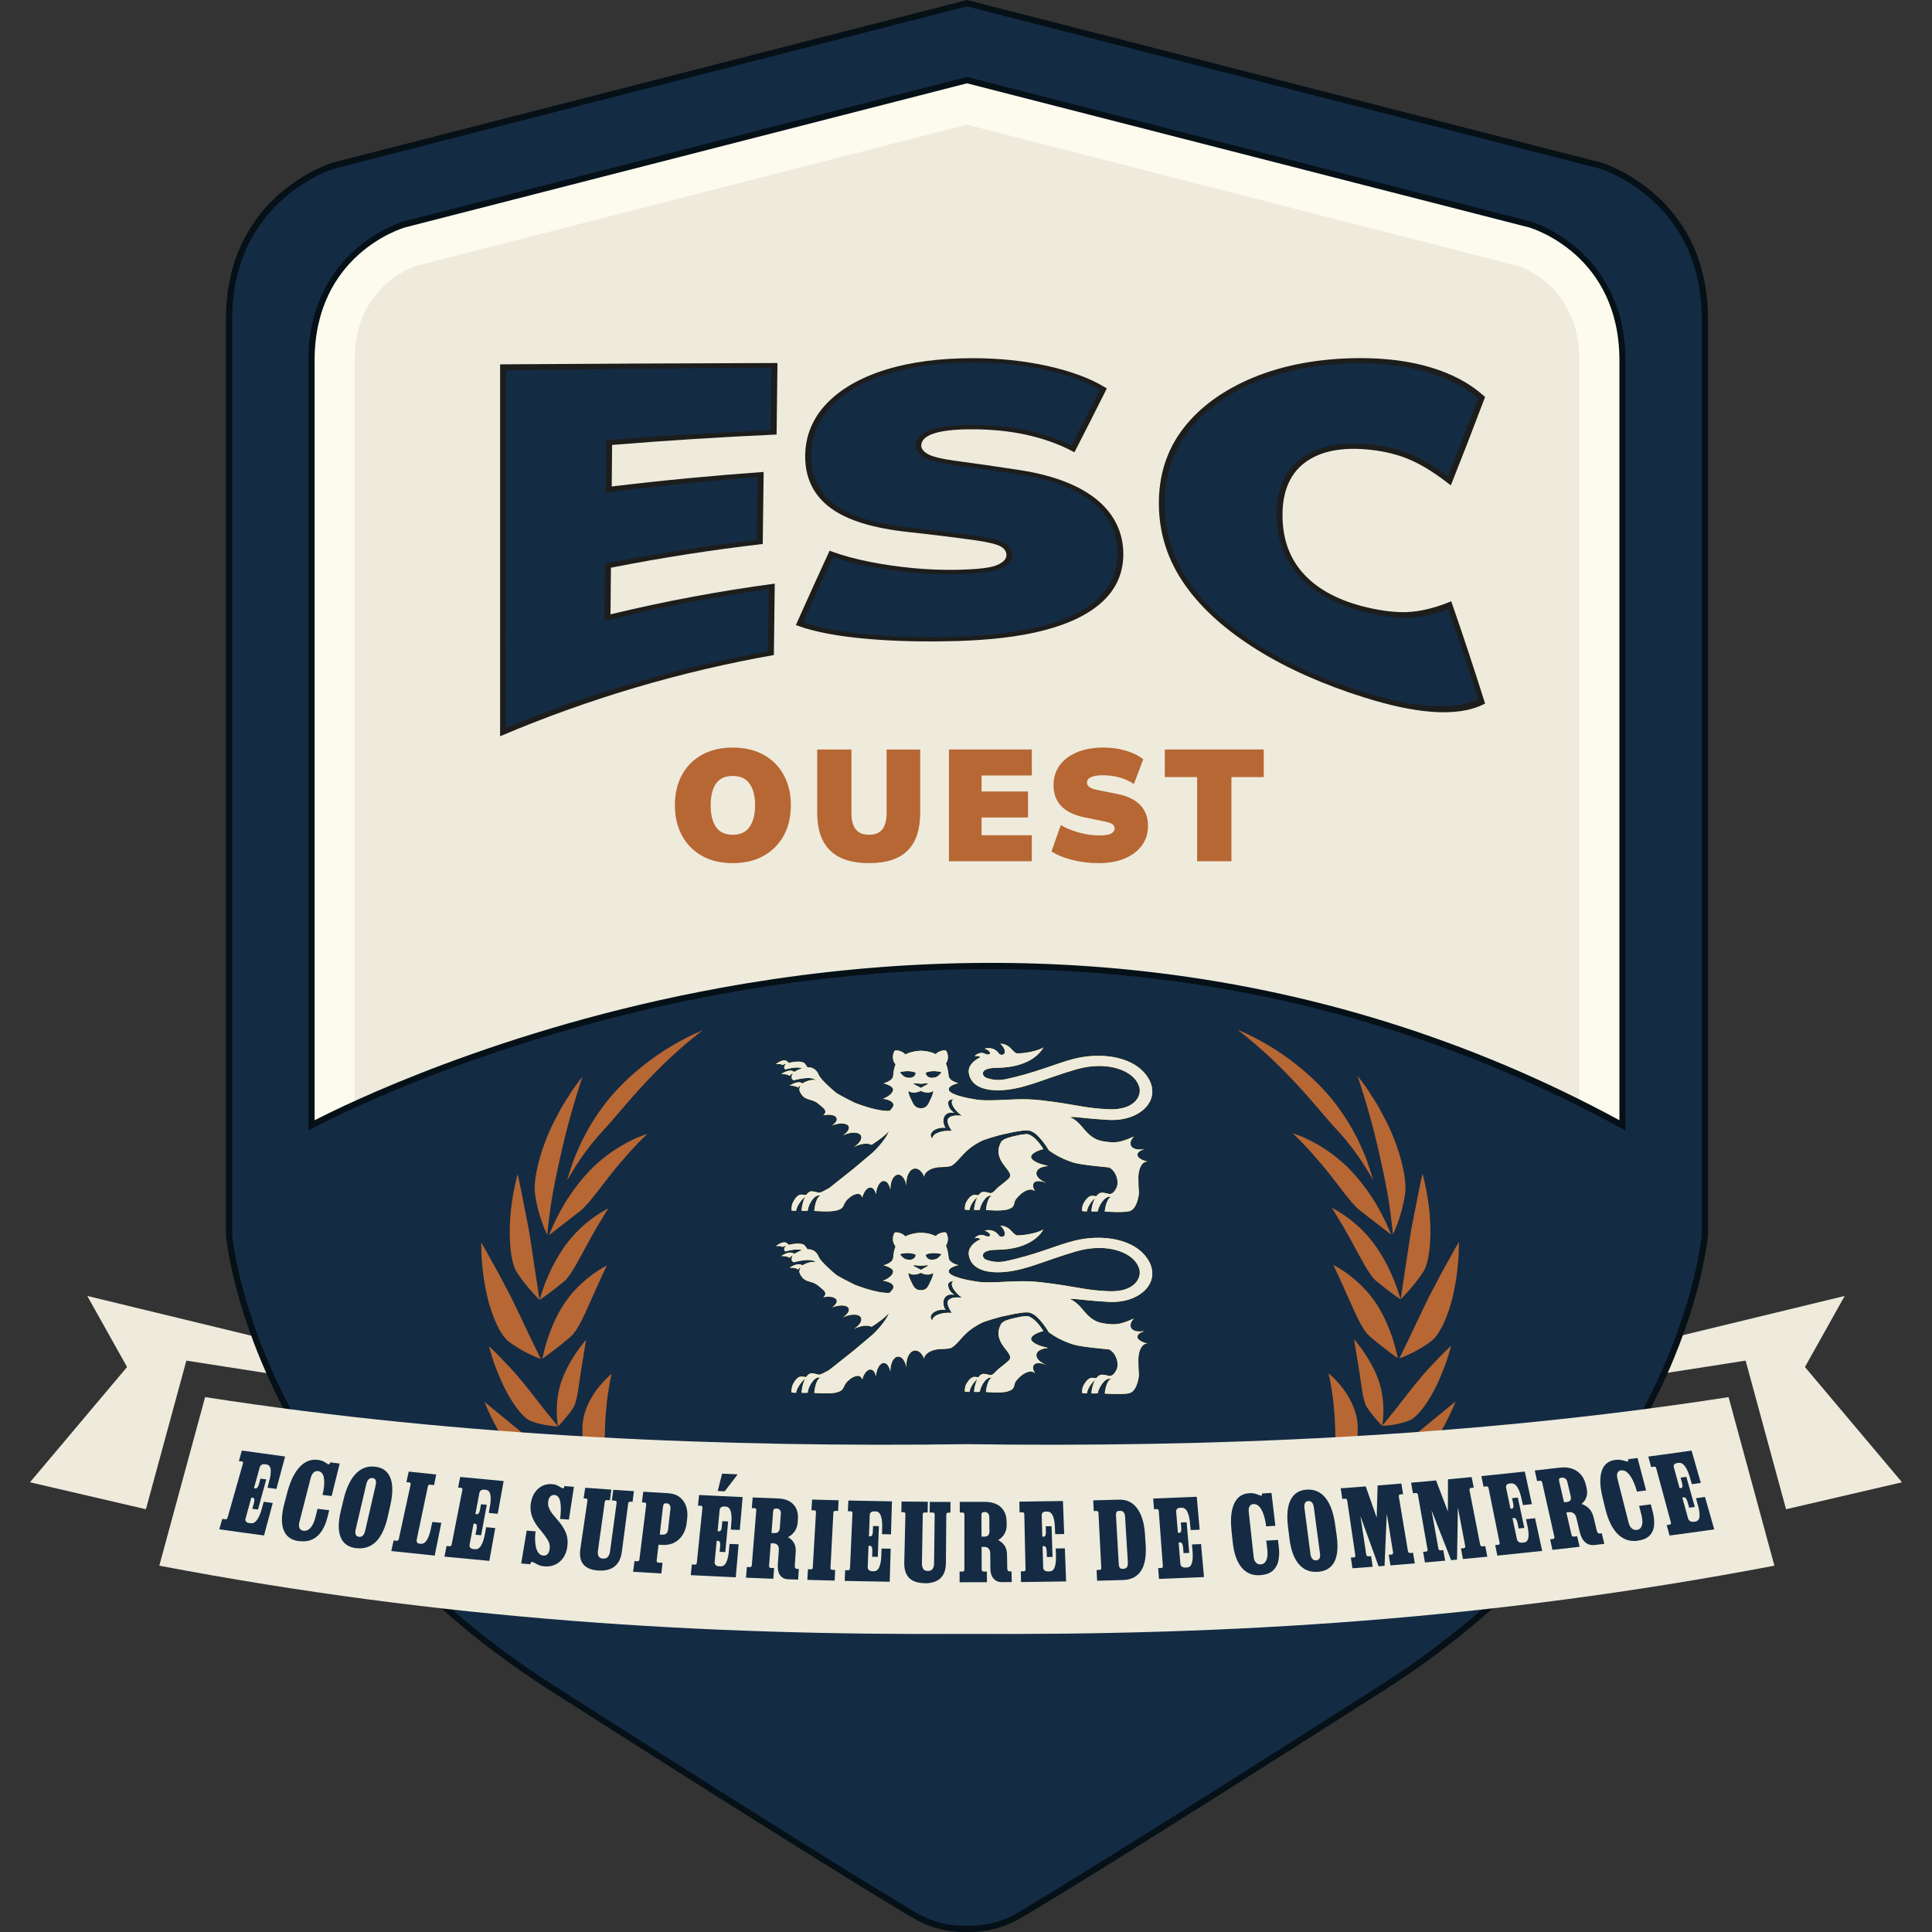 <svg xmlns="http://www.w3.org/2000/svg" xmlns:i="http://ns.adobe.com/AdobeIllustrator/10.0/" id="Calque_1" viewBox="0 0 595.28 595.28"><rect x="0" y="0" width="595.28" height="595.28" fill="#333333" stroke="none"/><defs><style>      .st0 {        fill: #eeebdc;      }      .st1 {        fill: #1d1d1b;      }      .st2 {        fill: #b76733;      }      .st3 {        fill: #051017;      }      .st4 {        fill: #142b43;      }      .st5 {        fill: #ffdc0a;      }      .st6 {        fill: #142b44;      }      .st7 {        fill: #fdfaee;      }    </style></defs><polygon class="st0" points="550.31 465.02 537.85 419.23 511.16 423.39 513.65 412.57 568.38 399.3 556.13 421.2 586.04 456.71 550.31 465.02"></polygon><polygon class="st0" points="44.96 465.02 57.42 419.23 84.12 423.39 81.63 412.57 26.89 399.3 39.15 421.2 9.24 456.71 44.96 465.02"></polygon><g><path class="st0" d="M499.91,384.73V111.07c0-33.66-28.58-41.92-28.58-41.92l-173.39-44.46-173.39,44.46s-28.58,8.26-28.58,41.92v273.66h403.94Z"></path><path class="st7" d="M297.95,38.42l169.73,43.52c2.65.89,18.95,7.24,18.95,29.13v260.37H109.27V111.07c0-21.9,16.3-28.25,18.95-29.13l169.73-43.52M297.95,24.69l-173.39,44.46s-28.58,8.26-28.58,41.92v273.66h403.94V111.07c0-33.66-28.58-41.92-28.58-41.92l-173.39-44.46h0Z"></path></g><g><path class="st6" d="M493.12,51.03L297.95.98,102.77,51.03s-32.17,9.29-32.17,47.19v282.4s6.43,80.07,99.38,139.41c79.53,50.77,105.64,66.47,111.53,69.94h0c.1.08.2.12.3.18.78.46,1.13.66,1.13.66,0,0,.23.11.6.28,4.89,2.51,9.83,3.31,14.25,3.24.06,0,.11,0,.17,0,.06,0,.11,0,.17,0,4.41.08,9.36-.73,14.25-3.24.37-.17.59-.28.59-.28,0,0,.34-.2,1.13-.66.1-.06.2-.1.3-.17h0c5.89-3.49,32-19.18,111.53-69.96,92.94-59.34,99.38-139.41,99.38-139.41V98.21c0-37.89-32.17-47.19-32.17-47.19ZM499.91,346.75c-201.97-110.54-403.94,0-403.94,0V111.07c0-33.66,28.58-41.92,28.58-41.92l173.39-44.46,173.39,44.46s28.58,8.26,28.58,41.92v235.68Z"></path><path class="st3" d="M298.68,595.27c-.19,0-.39,0-.58,0h-.19s-.17,0-.17,0c-5.19.12-10.15-1.03-14.65-3.34-.35-.16-.59-.28-.59-.28-.05-.03-.4-.23-1.19-.69l-.1-.05c-.07-.04-.15-.08-.22-.12l-.45-.28c-6.96-4.12-33.83-20.35-111.09-69.68-48.2-30.77-72.76-67.2-84.89-92.35-13.15-27.28-14.91-47.59-14.93-47.79V98.21c0-38.16,32.53-48,32.86-48.1L297.95,0l195.44,50.11c.33.09,32.86,9.93,32.86,48.1v282.4c-.02.28-1.78,20.59-14.93,47.87-12.12,25.14-36.69,61.57-84.89,92.35-78.08,49.85-104.68,65.89-111.3,69.8l-.24.16c-.07.05-.15.08-.22.12l-.1.05c-.79.46-1.14.66-1.14.66-.05.03-.29.15-.67.32-4.29,2.2-9.03,3.33-14.07,3.33ZM283.4,589.97s.21.1.52.24c4.25,2.18,8.88,3.23,13.84,3.15h.37c4.94.08,9.59-.97,13.8-3.13.36-.16.57-.27.6-.28,0,0,.34-.2,1.07-.63.04-.02.08-.05.13-.07l.17-.11c6.15-3.63,32.37-19.4,111.5-69.93,47.78-30.51,72.14-66.59,84.15-91.48,13.02-26.98,14.77-47.01,14.79-47.21V98.21c0-36.42-30.69-46.03-31.48-46.27L297.95,1.96,103,51.95c-.29.08-31.46,9.56-31.46,46.27v282.4c.01.12,1.76,20.15,14.78,47.13,12.02,24.9,36.37,60.97,84.15,91.48,79.09,50.5,105.34,66.29,111.5,69.93l.39.23c.66.39.98.57,1.03.6h0ZM500.86,348.35l-1.41-.77c-45.95-25.15-95.72-40.8-147.93-46.52-41.78-4.58-85.21-2.84-129.09,5.16-74.74,13.62-125.51,41.09-126.01,41.36l-1.41.77V111.07c0-17.74,7.95-28.44,14.61-34.3,7.22-6.34,14.35-8.45,14.65-8.53l173.65-44.53,173.62,44.52c.33.09,7.46,2.2,14.68,8.54,6.67,5.85,14.61,16.55,14.61,34.3v237.28ZM297.95,25.67l-173.15,44.4c-1.11.32-27.87,8.47-27.87,41v234.11c8.7-4.5,57-28.39,125.11-40.81,44.06-8.04,87.69-9.79,129.66-5.19,51.94,5.69,101.48,21.15,147.27,45.98V111.07c0-32.53-26.76-40.68-27.9-41.01l-173.12-44.39Z"></path></g><g><g><path class="st2" d="M418.86,372.84c4.89,3.79,9.79,7.59,9.79,7.59,0,0-1.28-3.34-3.64-7.66-2.32-4.34-6.05-9.48-9.98-13.32-3.98-3.84-8.23-6.49-11.41-8.06-1.54-.84-2.92-1.34-3.85-1.69-.92-.33-1.45-.52-1.45-.52,0,0,1.05,1.03,2.7,2.66.79.85,1.73,1.85,2.76,2.96.99,1.15,2.08,2.39,3.2,3.69,4.49,5.2,8.84,11.84,11.89,14.36Z"></path><path class="st2" d="M423.89,394.56c1.95,1.62,3.81,3.07,5.25,4.12,1.44,1.05,2.42,1.68,2.42,1.68,0,0-.22-.7-.6-1.91-.38-1.19-.93-2.86-1.76-4.72-1.51-3.76-4-8.28-6.78-11.71-2.79-3.44-5.82-5.95-8.17-7.53-2.27-1.61-3.92-2.32-3.92-2.32,0,0,.74,1.02,1.71,2.73.52.84,1.13,1.84,1.8,2.94.63,1.12,1.32,2.34,2.03,3.6,2.83,5.05,5.7,11.06,8,13.13Z"></path><path class="st2" d="M422,411.7c4.13,3.61,8.7,6.79,8.7,6.79,0,0-.55-2.82-1.75-6.51-1.26-3.71-3.26-8.23-5.91-11.75-2.58-3.54-5.74-6.2-8.08-7.94-2.47-1.72-4.16-2.56-4.16-2.56,0,0,.49,1.02,1.27,2.65.71,1.64,1.81,3.88,2.85,6.34,2.29,4.87,4.45,10.69,7.09,12.99Z"></path><path class="st2" d="M421.19,433.64c2.14,3.19,4.69,5.69,4.69,5.69,0,0,.31-1.73.37-4.32.03-2.6-.25-6.06-1.39-9.4-1.08-3.32-3.06-6.69-4.64-9.05-1.69-2.4-3.01-3.91-3.01-3.91,0,0,.68,4.15,1.46,8.94.78,4.67,1.2,10.03,2.52,12.05Z"></path><path class="st2" d="M411.89,450.02c1.02,4.87,2.45,9.28,2.45,9.28,0,0,1.2-2.74,2.25-6.66,1.08-3.91,1.91-8.98,1.73-13.36-.17-4.42-2.38-8.65-4.59-11.53-2.24-2.91-4.37-4.6-4.37-4.6,0,0,.25,1.22.64,3.15.33,1.94.77,4.66,1.01,7.64.61,5.94.35,13.06.88,16.1Z"></path><path class="st2" d="M401.5,463.86c.89,3.69,2.43,6.89,2.43,6.89,0,0,1.05-2.06,2.05-5,1.02-2.93,1.95-6.72,2.05-10.05.14-3.31-.41-6.24-.96-8.29-.58-2.07-1.13-3.27-1.13-3.27,0,0-.93,3.82-2.17,8.17-1.18,4.36-2.79,9.25-2.27,11.55Z"></path><path class="st2" d="M387.56,471.77c.48,5.73,1.51,11.5,1.51,11.5,0,0,.37-.55,1.01-1.51.63-.94,1.48-2.31,2.34-3.96,1.75-3.29,3.53-7.67,4.1-11.91.6-4.23.23-8.26-.34-11.18-.56-2.92-1.25-4.76-1.25-4.76,0,0-1.51,3.75-3.37,8.36-1.79,4.56-4.21,9.89-4,13.45Z"></path><path class="st2" d="M371.94,485.42c-.32,3.44.29,6.66.29,6.66,0,0,1.63-1.52,3.55-3.79,1.91-2.28,4.06-5.29,5.31-8.18,2.55-5.75,2.25-10.76,2.25-10.76,0,0-2.43,3.07-5.22,6.61-2.76,3.49-5.95,7.35-6.19,9.46Z"></path><path class="st2" d="M356.62,487.96c-1.27,4.45-1.92,9.03-1.92,9.03,0,0,.53-.35,1.45-.96.9-.59,2.12-1.5,3.44-2.65,2.65-2.26,5.61-5.51,7.47-8.86,3.78-6.71,4-13.38,4-13.38,0,0-2.9,3.14-6.28,6.68-3.34,3.57-7.32,7.36-8.16,10.15Z"></path><path class="st2" d="M432.93,367.79c-.99,7.11-3.74,12.51-3.74,12.51,0,0-.33-3.54-1.05-8.58-.68-5.06-2.1-11.53-3.46-17.54-2.7-11.95-6.4-22.67-6.4-22.67,0,0,1.25,1.56,3.05,4.1.83,1.31,1.82,2.85,2.9,4.55,1.03,1.72,2,3.66,3.03,5.63,4.02,7.99,6.39,17.6,5.66,22Z"></path><path class="st2" d="M438.38,392.1c-1.54,2.3-3.23,4.38-4.59,5.87-1.32,1.49-2.23,2.39-2.23,2.39,0,0,1.65-10.91,3.17-20.99.87-4.45,1.74-8.94,2.41-12.35.68-3.21,1.15-5.4,1.15-5.4,0,0,.46,1.52.93,3.93.55,2.39,1.05,5.68,1.34,9.15.53,6.97-.11,14.55-2.18,17.4Z"></path><path class="st2" d="M441.12,413.13c-4.81,3.66-9.96,5.41-9.96,5.41,0,0,1.22-2.5,3.03-6.2,1.75-3.66,4-8.52,6.2-12.95,2.27-4.42,4.49-8.56,6.28-11.67,1.65-3.09,2.86-5.08,2.86-5.08,0,0-.04,1.62-.1,4.2-.2,2.55-.45,5.99-1.17,9.54-1.23,7.13-4.23,14.5-7.14,16.73Z"></path><path class="st2" d="M434.25,437.67c-4.26,1.64-8.37,1.65-8.37,1.65,0,0,1.5-1.86,3.68-4.55,2.17-2.67,4.8-6.25,7.4-9.36,2.47-3.07,5.14-5.73,6.98-7.68,1.9-1.94,3.22-3.1,3.22-3.1,0,0-.4,1.32-1.03,3.4-.59,2.06-1.69,4.78-2.9,7.54-2.47,5.65-6.37,11.12-8.98,12.1Z"></path><path class="st2" d="M426.39,459.06c-6.15,1.33-11.75.45-11.75.45,0,0,2.49-1.84,5.94-4.61,3.48-2.75,7.86-6.55,11.99-10.01,7.79-6.41,15.93-13.1,15.93-13.1,0,0-2.68,7.1-7.35,13.76-4.55,6.75-10.89,12.79-14.76,13.52Z"></path><path class="st2" d="M410.78,473.74c-3.59-.78-6.51-2.63-6.51-2.63,0,0,1.8-.75,4.42-1.84,2.61-1.04,5.92-2.47,8.99-3.48,6.12-2,11.65-2.72,11.65-2.72,0,0-3.32,3.28-7.42,6.08-4.06,2.87-8.93,5.07-11.13,4.59Z"></path><path class="st2" d="M399.53,487.94c-2.81-.69-5.39-1.79-7.24-2.7-1.85-.91-2.99-1.63-2.99-1.63,0,0,9.75-2.37,19.65-4.78,9.23-2.02,18.09-3.41,18.09-3.41,0,0-4.77,4.22-10.8,7.62-6.03,3.49-13.21,5.86-16.7,4.91Z"></path><path class="st2" d="M377.17,497.18c-2.99-1.99-4.77-4.69-4.77-4.69,0,0,2.18-.07,5.29-.17,3.07-.1,7.03-.24,10.44-.16,6.83.24,12.19,1.56,12.19,1.56,0,0-4.79,1.96-10.14,3.12-5.35,1.21-11.14,1.63-13.01.34Z"></path><path class="st2" d="M411.66,347.83c4.03,4.35,6.86,8.35,8.68,11.2.89,1.45,1.57,2.58,2.04,3.34.48.76.67,1.2.67,1.2,0,0-.2-.91-.72-2.46-.51-1.55-1.18-3.82-2.36-6.43-2.19-5.28-6.04-12.18-11.49-18.22-5.38-6.04-12.19-11.16-17.68-14.38-2.74-1.63-5.14-2.83-6.84-3.63-1.71-.77-2.71-1.21-2.71-1.21,0,0,5.91,4.42,12.33,10.7,3.22,3.13,6.57,6.71,9.66,10.23,3.1,3.52,5.9,6.96,8.41,9.66Z"></path></g><g><path class="st2" d="M178.93,373.01c-4.89,3.79-9.79,7.59-9.79,7.59,0,0,1.28-3.34,3.64-7.66,2.32-4.34,6.05-9.48,9.98-13.32,3.98-3.84,8.23-6.49,11.41-8.06,1.54-.84,2.92-1.34,3.85-1.69.92-.33,1.45-.52,1.45-.52,0,0-1.05,1.03-2.7,2.66-.79.85-1.73,1.85-2.76,2.96-.99,1.15-2.08,2.39-3.2,3.69-4.49,5.2-8.84,11.84-11.89,14.36Z"></path><path class="st2" d="M173.9,394.73c-1.95,1.62-3.81,3.07-5.25,4.12-1.44,1.05-2.42,1.68-2.42,1.68,0,0,.22-.7.6-1.91.38-1.19.93-2.86,1.76-4.72,1.51-3.76,4-8.28,6.78-11.71,2.79-3.44,5.82-5.95,8.17-7.53,2.27-1.61,3.92-2.32,3.92-2.32,0,0-.74,1.02-1.71,2.73-.52.84-1.13,1.84-1.8,2.94-.63,1.12-1.32,2.34-2.03,3.6-2.83,5.05-5.7,11.06-8,13.13Z"></path><path class="st2" d="M175.8,411.86c-4.13,3.61-8.7,6.79-8.7,6.79,0,0,.55-2.82,1.75-6.51,1.26-3.71,3.26-8.23,5.91-11.75,2.58-3.54,5.74-6.2,8.08-7.94,2.47-1.72,4.16-2.56,4.16-2.56,0,0-.49,1.02-1.27,2.65-.71,1.64-1.81,3.88-2.85,6.34-2.29,4.87-4.45,10.69-7.09,12.99Z"></path><path class="st2" d="M176.6,433.81c-2.14,3.19-4.69,5.69-4.69,5.69,0,0-.31-1.73-.37-4.32-.03-2.6.25-6.06,1.39-9.4,1.08-3.32,3.06-6.69,4.64-9.05,1.69-2.4,3.01-3.91,3.01-3.91,0,0-.68,4.15-1.46,8.94-.78,4.67-1.2,10.03-2.52,12.05Z"></path><path class="st2" d="M185.9,450.19c-1.02,4.87-2.45,9.28-2.45,9.28,0,0-1.2-2.74-2.25-6.66-1.08-3.91-1.91-8.98-1.73-13.36.17-4.42,2.38-8.65,4.59-11.53,2.24-2.91,4.37-4.6,4.37-4.6,0,0-.25,1.22-.64,3.15-.33,1.94-.77,4.66-1.01,7.64-.61,5.94-.35,13.06-.88,16.1Z"></path><path class="st2" d="M196.3,464.03c-.89,3.69-2.43,6.89-2.43,6.89,0,0-1.05-2.06-2.05-5-1.02-2.93-1.95-6.72-2.05-10.05-.14-3.31.41-6.24.96-8.29.58-2.07,1.13-3.27,1.13-3.27,0,0,.93,3.82,2.17,8.17,1.18,4.36,2.79,9.25,2.27,11.55Z"></path><path class="st2" d="M210.23,471.94c-.48,5.73-1.51,11.5-1.51,11.5,0,0-.37-.55-1.01-1.51-.63-.94-1.48-2.31-2.34-3.96-1.75-3.29-3.53-7.67-4.1-11.91-.6-4.23-.23-8.26.34-11.18.56-2.92,1.25-4.76,1.25-4.76,0,0,1.51,3.75,3.37,8.36,1.79,4.56,4.21,9.89,4,13.45Z"></path><path class="st2" d="M225.85,485.59c.32,3.44-.29,6.66-.29,6.66,0,0-1.63-1.52-3.55-3.79-1.91-2.28-4.06-5.29-5.31-8.18-2.55-5.75-2.25-10.76-2.25-10.76,0,0,2.43,3.07,5.22,6.61,2.76,3.49,5.95,7.35,6.19,9.46Z"></path><path class="st2" d="M241.17,488.13c1.27,4.45,1.92,9.03,1.92,9.03,0,0-.53-.35-1.45-.96-.9-.59-2.12-1.5-3.44-2.65-2.65-2.26-5.61-5.51-7.47-8.86-3.78-6.71-4-13.38-4-13.38,0,0,2.9,3.14,6.28,6.68,3.34,3.57,7.32,7.36,8.16,10.15Z"></path><path class="st2" d="M164.86,367.96c.99,7.11,3.74,12.51,3.74,12.51,0,0,.33-3.54,1.05-8.58.68-5.06,2.1-11.53,3.46-17.54,2.7-11.95,6.4-22.67,6.4-22.67,0,0-1.25,1.56-3.05,4.1-.83,1.31-1.82,2.85-2.9,4.55-1.03,1.72-2,3.66-3.03,5.63-4.02,7.99-6.39,17.6-5.66,22Z"></path><path class="st2" d="M159.41,392.27c1.54,2.3,3.23,4.38,4.59,5.87,1.32,1.49,2.23,2.39,2.23,2.39,0,0-1.65-10.91-3.17-20.99-.87-4.45-1.74-8.94-2.41-12.35-.68-3.21-1.15-5.4-1.15-5.4,0,0-.46,1.52-.93,3.93-.55,2.39-1.05,5.68-1.34,9.15-.53,6.97.11,14.55,2.18,17.4Z"></path><path class="st2" d="M156.67,413.3c4.81,3.66,9.96,5.41,9.96,5.41,0,0-1.22-2.5-3.03-6.2-1.75-3.66-4-8.52-6.2-12.95-2.27-4.42-4.49-8.56-6.28-11.67-1.65-3.09-2.86-5.08-2.86-5.08,0,0,.04,1.62.1,4.2.2,2.55.45,5.99,1.17,9.54,1.23,7.13,4.23,14.5,7.14,16.73Z"></path><path class="st2" d="M163.54,437.84c4.26,1.64,8.37,1.65,8.37,1.65,0,0-1.5-1.86-3.68-4.55-2.17-2.67-4.8-6.25-7.4-9.36-2.47-3.07-5.14-5.73-6.98-7.68-1.9-1.94-3.22-3.1-3.22-3.1,0,0,.4,1.32,1.03,3.4.59,2.06,1.69,4.78,2.9,7.54,2.47,5.65,6.37,11.12,8.98,12.1Z"></path><path class="st2" d="M171.4,459.22c6.15,1.33,11.75.45,11.75.45,0,0-2.49-1.84-5.94-4.61-3.48-2.75-7.86-6.55-11.99-10.01-7.79-6.41-15.93-13.1-15.93-13.1,0,0,2.68,7.1,7.35,13.76,4.55,6.75,10.89,12.79,14.76,13.52Z"></path><path class="st2" d="M187.01,473.91c3.59-.78,6.51-2.63,6.51-2.63,0,0-1.8-.75-4.42-1.84-2.61-1.04-5.92-2.47-8.99-3.48-6.12-2-11.65-2.72-11.65-2.72,0,0,3.32,3.28,7.42,6.08,4.06,2.87,8.93,5.07,11.13,4.59Z"></path><path class="st2" d="M198.26,488.11c2.81-.69,5.39-1.79,7.24-2.7,1.85-.91,2.99-1.63,2.99-1.63,0,0-9.75-2.37-19.65-4.78-9.23-2.02-18.09-3.41-18.09-3.41,0,0,4.77,4.22,10.8,7.62,6.03,3.49,13.21,5.86,16.7,4.91Z"></path><path class="st2" d="M220.62,497.35c2.99-1.99,4.77-4.69,4.77-4.69,0,0-2.18-.07-5.29-.17-3.07-.1-7.03-.24-10.44-.16-6.83.24-12.19,1.56-12.19,1.56,0,0,4.79,1.96,10.14,3.12,5.35,1.21,11.14,1.63,13.01.34Z"></path><path class="st2" d="M186.13,348c-4.03,4.35-6.86,8.35-8.68,11.2-.89,1.45-1.57,2.58-2.04,3.34-.48.76-.67,1.2-.67,1.2,0,0,.2-.91.72-2.46.51-1.55,1.18-3.82,2.36-6.43,2.19-5.28,6.04-12.18,11.49-18.22,5.38-6.04,12.19-11.16,17.68-14.38,2.74-1.63,5.14-2.83,6.84-3.63,1.71-.77,2.71-1.21,2.71-1.21,0,0-5.91,4.42-12.33,10.7-3.22,3.13-6.57,6.71-9.66,10.23-3.1,3.52-5.9,6.96-8.41,9.66Z"></path></g></g><g><g><path class="st6" d="M154.95,225.58c.01-37.47.02-74.94.04-112.42,27.86-.27,55.74-.47,83.63-.59-.09,6.88-.17,13.76-.26,20.64-16.94.76-33.84,1.81-50.67,3.14-.05,4.82-.09,9.64-.14,14.46,15.52-1.92,31.13-3.46,46.8-4.61-.09,6.93-.18,13.87-.26,20.8-15.69,1.83-31.3,4.26-46.76,7.29-.05,5.34-.1,10.69-.15,16.03,16.68-4.1,33.58-7.33,50.59-9.66-.09,6.88-.17,13.76-.26,20.64-28.13,4.99-55.83,13.09-82.57,24.3Z"></path><path class="st1" d="M238.43,201.83c-28.75,5.07-57.05,13.41-84.34,25.02,0-38.2,0-76.39,0-114.59,28.47-.19,56.96-.33,85.46-.41-.09,7.34-.18,14.68-.27,22.03-16.94.77-33.84,1.84-50.68,3.21-.04,4.27-.08,8.53-.12,12.8,15.53-1.87,31.14-3.36,46.81-4.48-.09,7.4-.19,14.8-.28,22.2-15.7,1.83-31.31,4.26-46.77,7.31-.05,4.79-.09,9.58-.14,14.37,16.69-4.03,33.59-7.19,50.61-9.47-.09,7.34-.18,14.68-.27,22.03ZM155.82,224.31c26.19-10.81,53.28-18.67,80.79-23.58.08-6.41.16-12.83.24-19.24-17.01,2.39-33.9,5.68-50.57,9.86.05-5.9.11-11.8.16-17.7,15.46-3.02,31.06-5.44,46.74-7.27.08-6.47.16-12.93.25-19.39-15.67,1.19-31.27,2.78-46.79,4.75.05-5.38.1-10.75.15-16.12,16.83-1.3,33.73-2.33,50.67-3.07.08-6.41.16-12.83.24-19.24-27.29.16-54.57.42-81.81.77-.02,36.75-.05,73.51-.07,110.26Z"></path></g><g><path class="st6" d="M294.56,196.84c-9.36.27-18.36.1-26.97-.66-8.61-.76-15.69-2-21.26-4.03,3.26-7.3,6.51-14.45,9.76-21.48,3.43,1.24,7.3,2.27,11.61,3.11,4.31.85,8.79,1.48,13.44,1.93,4.65.45,9.25.62,13.8.52,6.39-.14,10.67-.61,12.84-1.58,2.17-.97,3.25-2.15,3.25-3.56,0-1.33-.68-2.4-2.03-3.19-1.35-.79-4.14-1.51-8.35-2.1-6.86-.96-13.72-1.8-20.56-2.55-10.46-1.14-18.26-3.43-23.43-7.24-5.17-3.79-7.7-9.05-7.63-15.72.07-5.92,2.21-11.16,6.43-15.57,4.22-4.41,10.12-7.79,17.72-10.17,7.6-2.38,16.45-3.53,26.58-3.54,8,0,15.57.78,22.73,2.36,7.15,1.59,12.99,3.75,17.5,6.5-3.1,6.19-6.22,12.32-9.35,18.43-4.09-2.14-8.79-3.8-14.1-4.98-5.31-1.18-11.18-1.76-17.61-1.73-5.36.02-9.35.54-11.99,1.52-2.63.98-3.95,2.39-3.96,4.2,0,1.11.74,2.12,2.24,3.04,1.5.92,4.39,1.65,8.69,2.22,6.71.9,13.43,1.86,20.16,2.9,10.22,1.58,17.95,4.57,23.2,8.85,5.25,4.27,7.91,9.71,7.97,16.13.05,5.7-2.01,10.5-6.2,14.4-4.19,3.91-10.09,6.73-17.69,8.71-7.6,1.98-16.54,2.97-26.77,3.27Z"></path><path class="st1" d="M294.56,197.51c-9.39.27-18.55.11-27.2-.65-8.67-.75-15.91-2.02-21.54-4.05-.2-.07-.4-.14-.6-.22,3.47-7.8,6.93-15.42,10.39-22.91.32.12.64.23.95.35,3.37,1.22,7.22,2.25,11.45,3.09,4.25.84,8.72,1.48,13.3,1.92,4.56.44,9.15.61,13.62.52,6.19-.13,10.34-.58,12.35-1.48,1.89-.85,2.81-1.83,2.81-3,0-1.13-.55-2-1.69-2.66-1.23-.72-3.91-1.4-7.96-1.96-6.86-.96-13.72-1.79-20.57-2.53-10.6-1.15-18.64-3.5-23.91-7.38-5.31-3.89-7.95-9.36-7.87-16.2.07-6.06,2.3-11.5,6.61-16.01,4.3-4.5,10.39-7.99,18.1-10.4,7.67-2.4,16.73-3.58,26.93-3.58,8.05,0,15.77.8,22.98,2.39,7.24,1.6,13.23,3.82,17.81,6.62.17.1.34.21.51.31-3.31,6.62-6.64,13.17-9.98,19.68-.32-.17-.64-.34-.96-.5-4-2.09-8.65-3.74-13.84-4.89-5.21-1.15-11.05-1.73-17.36-1.7-5.2.02-9.09.52-11.59,1.45-2.31.86-3.44,2.04-3.45,3.59,0,.91.62,1.74,1.92,2.53,1.37.84,4.16,1.53,8.28,2.09,6.71.9,13.43,1.87,20.16,2.91,10.36,1.6,18.32,4.69,23.68,9.06,5.39,4.4,8.16,10.06,8.22,16.63.05,5.83-2.08,10.81-6.37,14.8-4.27,3.98-10.35,6.88-18.08,8.89-7.68,2-16.82,3-27.13,3.31ZM247.45,191.71c5.37,1.87,12.22,3.05,20.38,3.79,8.5.76,17.5.94,26.74.68,10.06-.29,18.96-1.28,26.42-3.24,7.41-1.94,13.23-4.73,17.3-8.54,4.05-3.78,6.08-8.49,6.03-14.01-.05-6.2-2.65-11.51-7.71-15.63-5.09-4.14-12.73-7.09-22.72-8.63-6.73-1.04-13.45-2-20.16-2.9-4.49-.6-7.47-1.36-9.11-2.36-1.7-1.04-2.56-2.23-2.55-3.54.01-2.09,1.52-3.72,4.48-4.82,2.78-1.04,6.83-1.57,12.38-1.59,6.48-.03,12.49.57,17.86,1.76,4.96,1.1,9.46,2.64,13.39,4.58,2.92-5.69,5.82-11.41,8.72-17.18-4.33-2.54-9.93-4.58-16.67-6.07-7.04-1.56-14.6-2.34-22.47-2.34-9.96,0-18.79,1.15-26.24,3.49-7.4,2.32-13.24,5.66-17.33,9.94-4.07,4.26-6.18,9.39-6.24,15.13-.07,6.45,2.4,11.6,7.38,15.25,5.02,3.7,12.73,5.96,22.95,7.09,6.84.75,13.7,1.6,20.56,2.56,4.4.62,7.26,1.37,8.74,2.24,1.58.93,2.38,2.18,2.38,3.72,0,1.65-1.23,3.03-3.68,4.12-2.33,1.05-6.7,1.54-13.33,1.68-4.6.1-9.3-.07-13.98-.52-4.67-.44-9.24-1.08-13.57-1.93-3.95-.77-7.57-1.7-10.81-2.8-3.04,6.58-6.08,13.26-9.13,20.07Z"></path></g><g><path class="st6" d="M420.31,214.1c-12.4-3.87-23.32-8.68-32.62-14.49-9.31-5.82-16.59-12.22-21.77-19.62-5.19-7.39-7.83-15.4-7.93-24.38-.1-8.97,2.37-16.63,7.37-23.17,5-6.54,12.09-11.67,21.26-15.46,9.17-3.78,20.05-5.84,32.64-5.83,7.68.02,14.75.91,21.21,2.85,6.46,1.94,11.81,4.78,16.06,8.57-3.34,8.83-6.65,17.36-9.94,25.6-4.76-3.69-9.06-6.2-12.88-7.7-3.82-1.5-8.12-2.42-12.9-2.81-8.6-.69-15.21.95-19.79,4.62-4.58,3.69-6.83,9.22-6.73,16.76.1,7.64,2.5,13.75,7.17,18.63,4.68,4.88,11.31,8.3,19.85,10.31,4.74,1.11,8.99,1.64,12.76,1.47,3.76-.16,7.98-1.11,12.66-2.95,3.32,9.53,6.6,19.39,9.83,29.61-4.11,2.04-9.26,2.75-15.52,2.31-6.26-.43-13.16-1.97-20.73-4.33Z"></path><path class="st1" d="M420.32,214.9c-12.5-3.94-23.66-8.87-33.05-14.73-9.42-5.89-16.9-12.45-22.15-19.93-5.25-7.46-7.96-15.65-8.05-24.7-.1-9.04,2.43-16.88,7.49-23.49,5.06-6.61,12.33-11.88,21.62-15.74,9.26-3.82,20.38-5.96,33.06-5.97,7.73,0,14.96.89,21.48,2.83,6.55,1.95,12.06,4.86,16.38,8.72.16.14.32.29.48.43-3.55,9.42-7.07,18.48-10.56,27.24-.32-.25-.63-.49-.95-.74-4.66-3.62-8.92-6.12-12.65-7.59-3.72-1.47-7.97-2.39-12.63-2.78-8.31-.69-14.75.88-19.14,4.4-4.4,3.54-6.58,8.97-6.49,16.29.09,7.42,2.43,13.42,6.92,18.11,4.47,4.67,10.95,8,19.2,9.92,4.63,1.07,8.83,1.58,12.49,1.41,3.66-.17,7.85-1.12,12.45-2.94.31-.12.62-.25.93-.37,3.52,10.12,7,20.61,10.43,31.51-.16.08-.31.15-.47.23-4.18,2.07-9.48,2.78-15.82,2.32-6.32-.46-13.36-2.05-20.98-4.44ZM419.26,111.95c-12.38-.05-23.21,1.99-32.21,5.68-8.98,3.7-16.01,8.8-20.9,15.19-4.9,6.41-7.34,14.03-7.25,22.85.1,8.83,2.72,16.8,7.8,24.06,5.07,7.25,12.29,13.61,21.4,19.31,9.12,5.7,19.99,10.47,32.2,14.25,7.44,2.3,14.32,3.81,20.47,4.22,5.88.39,10.82-.25,14.75-2.08-3.04-9.54-6.12-18.77-9.24-27.72-4.37,1.62-8.38,2.46-11.95,2.61-3.83.16-8.21-.4-13.03-1.54-8.76-2.08-15.68-5.67-20.51-10.71-4.83-5.03-7.33-11.37-7.43-19.15-.1-7.69,2.25-13.43,6.98-17.24,4.74-3.8,11.62-5.53,20.44-4.84,4.85.38,9.28,1.32,13.18,2.84,3.63,1.42,7.72,3.75,12.16,7.08,3.09-7.74,6.19-15.72,9.32-23.98-4.06-3.49-9.19-6.16-15.25-7.99-6.34-1.92-13.39-2.82-20.94-2.86Z"></path></g></g><g><path class="st2" d="M207.94,248.12c0-3.55.72-6.66,2.17-9.33,1.45-2.67,3.51-4.74,6.18-6.23,2.67-1.48,5.83-2.22,9.47-2.22s6.85.74,9.52,2.22c2.67,1.48,4.74,3.56,6.2,6.23,1.47,2.67,2.2,5.78,2.2,9.33s-.73,6.66-2.2,9.33c-1.47,2.67-3.53,4.75-6.2,6.25-2.67,1.5-5.85,2.25-9.52,2.25s-6.81-.75-9.47-2.25c-2.67-1.5-4.73-3.59-6.18-6.28-1.45-2.69-2.17-5.79-2.17-9.3ZM218.97,248.12c0,2.87.55,5.1,1.64,6.69,1.09,1.6,2.81,2.39,5.15,2.39s4.08-.81,5.2-2.42c1.12-1.61,1.69-3.83,1.69-6.67s-.56-5.05-1.69-6.64c-1.12-1.6-2.86-2.39-5.2-2.39s-4.06.79-5.15,2.37c-1.09,1.58-1.64,3.8-1.64,6.67Z"></path><path class="st2" d="M267.76,265.95c-5.31,0-9.3-1.29-11.97-3.88-2.67-2.59-4-6.49-4-11.7v-19.44h10.55v19.58c0,2.18.43,3.84,1.29,4.98.86,1.14,2.24,1.71,4.13,1.71s3.26-.57,4.13-1.71c.86-1.14,1.29-2.8,1.29-4.98v-19.58h10.35v19.44c0,5.21-1.29,9.11-3.88,11.7s-6.55,3.88-11.89,3.88Z"></path><path class="st2" d="M292.38,265.36v-34.43h25.54v8.01h-15.48v4.93h14.31v8.01h-14.31v5.47h15.48v8.01h-25.54Z"></path><path class="st2" d="M338.48,265.95c-2.8,0-5.49-.33-8.08-.98-2.59-.65-4.73-1.53-6.42-2.64l2.88-8.11c1.04.62,2.21,1.16,3.52,1.64,1.3.47,2.65.85,4.05,1.12,1.4.28,2.78.42,4.15.42,1.92,0,3.21-.2,3.86-.61.65-.41.98-.9.98-1.49,0-.55-.2-.99-.61-1.32-.41-.33-1.25-.62-2.52-.88l-6.2-1.27c-3.16-.65-5.53-1.81-7.11-3.47-1.58-1.66-2.37-3.81-2.37-6.45,0-2.34.64-4.38,1.9-6.11,1.27-1.73,3.06-3.07,5.37-4.03,2.31-.96,5.01-1.44,8.11-1.44,2.44,0,4.75.33,6.94.98,2.18.65,3.96,1.53,5.32,2.64l-2.88,7.62c-1.24-.85-2.66-1.51-4.27-1.98-1.61-.47-3.39-.71-5.35-.71-1.63,0-2.84.2-3.64.59-.8.39-1.2.96-1.2,1.71,0,.46.23.88.68,1.27.46.39,1.33.72,2.64.98l6.11,1.22c3.09.62,5.43,1.76,7.01,3.42,1.58,1.66,2.37,3.79,2.37,6.4,0,2.31-.64,4.33-1.91,6.06-1.27,1.73-3.05,3.06-5.32,4.01-2.28.94-4.95,1.42-8.01,1.42Z"></path><path class="st2" d="M368.86,265.36v-25.93h-9.96v-8.5h30.48v8.5h-9.96v25.93h-10.55Z"></path></g><g><g><g><path class="st5" d="M350.45,355.75c.04-.65.77-1.22,1.88-1.59.06-.03.12-.07.19-.1-1.89.34-3.5,0-4.03-1.01-.41-.79-.08-1.81.79-2.77.03-.06.05-.1.05-.1,0,0-3.41,1.71-5.68,1.76-.29,0-.52.02-.72.03-1.36-.06-2.78-.2-3.95-.52-3.42-.92-4.86-3.67-6.57-5.34-1.71-1.67-2.7-1.84-2.7-1.84,0,0-.13-.23,1.94-.06,2.07.17,3.72.47,9.76.84,9.76.59,16.44-5.95,12.47-12.73-3.94-6.72-14.25-8.29-23.04-6.06-5.26,1.33-11.92,4.38-21.15,6.29-2.75.57-5.2-.17-6.07-.59-.86-.42-2.17-2.9,3.49-2.95,11-.09,14.02-5.58,14.37-6.29-.37.36-3.43,1.71-7.97,1.87-.18-.01-.38-.07-.49-.13-1.51-.85-1.65-2.56-4.79-2.92,1.7,1.64,1.64,3.13.86,3.39-.41.14-.93.15-1.31-.33-1.71-2.4-4.39-1.49-4.39-1.49,0,0,2.03.66,1.59,1.61-.1.14-.34.16-.57.18-.17,0-.39,0-.59-.08-2.11-1.17-3.53.62-3.53.62,0,0,1.45-.29,1.75.33-2.21,1.08-3.9,2.76-3.51,4.97.8,4.54,5.99,5.64,11.55,5.05,6.59-.7,12.22-3.61,21.59-6.32,9.37-2.71,17.98.22,19.4,5.59.74,2.8-1.72,7.04-9.37,6.72-7.86-.33-9.53-1.42-20.87-2.76-5.48-.65-10.18-.13-13.54-.04-3.35.09-4.47.12-6.71-.22-2.24-.34-8.21-1.47-8.26-3.07-.04-1.38,3.01-1.95,3.01-1.95,0,0-2.86-.57-3.04-2.29-.14-1.42-.42-2.8-.84-3.77.07-.11.13-.2.2-.33.95-1.77,0-3.55-.23-3.68-.2-.11-2.01-.05-3.11,1.12-1.81-.88-3.75-1.02-4.52-1.03h0s-.04,0-.05,0c-.02,0-.04,0-.05,0h0c-.8.02-2.86.17-4.73,1.14-1.09-1.27-2.98-1.33-3.19-1.23-.24.12-1.19,1.91-.23,3.68.14.26.27.47.4.64-.42.98-.63,2.19-.75,3.56-.13,1.54-2.95,2.24-2.96,2.24,0,0,3.2.74,2.95,2.08-.31,1.71-3.14,2.69-3.14,2.69,0,0,2.89.25,3.23,1.7.15.64-.42,1.2-1.14,2.02-4.06.25-10.84-2.53-10.84-2.53,0,0-4.99-2.46-5.81-3.15-1.29-1.09-4.08-3.55-5.02-5.03-.31-.68-.62-1.26-.94-1.62-.77-.85-1.73-1.13-2.72-1.1-.28-.42-.62-.89-.76-1.07-.76-1-3.26-.69-5.06-.3-.15-.18-.32-.36-.55-.52-1.2-.88-3.36.92-3.36.92,0,0,1.61-.21,1.95.27l1.4-.51s-.89.53-.78,1.43c.09.14.19.28.31.45.61-.15,3.28-.98,5.22-.38-.92.29-1.79.74-2.47,1.15-.06-.05-.12-.09-.19-.14-1.42-.91-3.77.79-3.77.79,0,0,1.73-.04,2.29.39.06.05.13.1.19.16l1.11-.91s-.52.78-.39,1.68c.1.13.17.22.17.22l.38.4s5.4-1.57,6.87-.06c-1.45-.31-3.07.38-4.15,1-.04-.03-.07-.06-.12-.08-1.42-.91-3.77.79-3.77.79,0,0,1.73-.04,2.29.39.07.05.13.12.2.18l.89-.8s-.52.85-.35,1.79c.25.6.6,1.24,1.11,1.73,1.26,1.23,3.06.83,4.74,2.31.17.15.63.53,1.19,1,.54.42.88.9.92,1.33.03.41-.2.82-.64,1.17,2.03-.4,3.78-.06,4.11.89.24.68-.31,1.52-1.36,2.23,2.33-.88,4.58-.76,5.06.29.37.8-.38,1.91-1.77,2.81.03-.02.06-.03.09-.05,2.38-1.12,4.83-1.09,5.46.06.54.98-.41,2.46-2.17,3.57h0s.09-.05.14-.07c2.02-1.05,4.12-1.24,5.33-.62,2.28-1.47,4.36-3.04,5.36-4.27-.54,1.54-2.26,3.98-4.83,6.48-.67.65-5.1,4.26-5.87,4.97-3.75,2.93-7.66,6.16-7.96,6.29-.92.39-2.14,1.3-2.99,1.29-.73-.17-1.16-.35-2.08-.42-.72-.06-1.32.43-1.79,1.15-.48-.08-1.23-.13-1.46-.15-1.07-.08-2.05,1.17-2.71,2.61-.41.89-.35,2.25-.35,2.25,0,0,.32.15,1.41.13.07-.88,1.12-3.02,2.85-4.4-.84,1.55-1.21,3.76-1.11,4.41.62.04,1.53,0,1.85-.04,0-1.29,1.68-4.83,3.51-4.69.12,0,.26.03.41.06-1.58.54-1.91,4.69-1.91,4.69,0,0,4.96.43,6.93-.15,1.97-.58,1.81-1.08,2.42-2.18.33-.6.66-1.1,1.34-1.62,1.09-1.02,2.46-1.5,3.23-1.22.42.15.71.52.87,1.04.48-1.88,1.57-3.19,2.63-3.07.77.09,1.35.92,1.59,2.09.14-2.33,1.23-4.16,2.46-4.11.94.03,1.69,1.14,1.98,2.69,0-.03,0-.07,0-.1-.07-2.48,1.01-4.51,2.4-4.55,1.2-.03,2.24,1.42,2.56,3.39,0-.06-.01-.12-.02-.19-.19-2.71.99-4.98,2.63-5.08,1.16-.07,2.23.96,2.84,2.51.04-1.38,1.94-2.66,4.36-2.91.3-.03.6-.04.89-.04,1.43-.06,2.74-.13,3.28-.48,2.7-1.75,3.34-4.63,9.1-7.55,1.04-.53,5.56-1.9,7.55-2.25,4.06-.94,6.34-1.18,7.26-.95.05.01.11.04.16.05.55.16,1.14.48,1.73.92,0,0,0,0,.01.01,1.79,1.49,3.51,4.13,3.71,4.47.52.9.16.45,1.97,1.69,1.58.99,3.51,1.91,5.9,2.67,2.53.81,10.38,1.43,11,1.52.06.03.14.04.2.07,2.1,1.19,3.04,4.47,2.12,6.26-.44.86-1.13,1.89-2.14,1.88-.77-.17-1.22-.34-2.18-.41-.75-.05-1.38.4-1.88,1.08-.42-.07-.92-.12-1.15-.13-1.13-.08-2.16,1.12-2.86,2.51-.44.86-.37,2.16-.37,2.16,0,0,.33.14,1.49.13.08-.82.87-2.78,2.54-4.11-.84,1.48-1.21,3.52-1.11,4.13.65.04,1.61,0,1.94-.03.02-1.09,1.78-4.64,3.71-4.5.13,0,.27.03.43.05-1.67.52-2.02,4.51-2.02,4.51,0,0,5.67.41,7.61-.12,1.94-.53,2.58-3.51,2.78-4.52.08-.41.12-.8.13-1.17-.12-1.27-.16-2.83-.17-4.62,0-2.72,1.08-4.89,2.6-4.96.06,0,.13,0,.2-.01-1.88-.43-3.17-1.28-3.11-2.18ZM287.08,330.06c1.32-.13,2.98.23,2.96.28-.1.27-.2.45-.69.91-.73.67-1.13.75-1.99.83-1.32.13-2.07-.73-2.13-1.49,0-.09.54-.41,1.86-.54ZM283.71,333.93c.57,0,2.01-.19,2.01-.19.08,0,.15.05.17.12.02.07-.01.15-.08.19l-1.99,1.1s-.06.02-.09.02c-.03,0-.05,0-.08-.02l-2.07-1.1c-.07-.04-.11-.11-.09-.19.02-.08.09-.13.17-.13,0,0,1.48.19,2.05.19ZM278.03,331.25c-.49-.46-.59-.64-.69-.91-.02-.06,1.64-.41,2.96-.28,1.32.13,1.87.45,1.86.54-.06.76-.81,1.62-2.13,1.49-.86-.08-1.26-.16-1.99-.83ZM283.74,341.46h-.1c-2.05-.04-2.39-1.79-3.07-3.02-.49-.89-.89-2.47-.6-2.27,1.55,1.1,3.74-.06,3.74-.06,0,0,2.14,1.16,3.74.06.29-.2-.12,1.38-.6,2.27-.69,1.26-.98,3.05-3.11,3.02ZM292.2,344.6c-.66.75.14,2.49,1.05,3.87-2.77-.26-5.75.63-5.99,2.22-.01.08-.01.16-.01.25-.23-.4-.53-.85-.49-1.21.15-1.41,2.16-2.47,4.59-2.24-.77-.86-.85-2.69-.4-3.46.4-.67,1.15-1.54,3.11-1.14-1.58-.98-2.06-2.4-1.88-3.38.13-.69,1.47-.86,1.61-.89-.26.2-.43.44-.5.72-.24,1.1,1.15,3.02,3.11,4.46-2.2-.27-3.52.01-4.21.8Z"></path><path class="st5" d="M323.02,359.29c-.25-.07-.53-.14-.81-.23-2.41-.5-4.52-1.61-4.52-2.59,0-.92,1.66-1.9,3.76-2.41-.25-.42-.23-.42-.53-.86-1.61-2.39-3.25-3.5-4.16-3.72-.27-.07-.87-.06-2.1.12-2.67.58-5.55,1.09-6.2,2.28-1.38,2.5-.9,4.8.9,7.13,1.68,2.18,2.45,3.01,1.48,4.1-1.27,1.2-2.9,2.35-3.41,2.82-.91.84-1.44,1.71-2.34,1.7-.69-.16-1.09-.33-1.94-.39-.67-.05-1.22.39-1.67,1.04-.4-.06-.86-.11-1.07-.12-1.09-.08-2.09,1.08-2.77,2.42-.42.83-.36,2.09-.36,2.09,0,0,.32.14,1.44.12.08-.79.84-2.67,2.44-3.96-.74,1.43-1.07,3.39-.98,3.97.58.04,1.44,0,1.73-.03,0-.97,1.59-4.48,3.3-4.35.11,0,.24.03.38.05-1.48.5-1.8,4.35-1.8,4.35,0,0,4.65.4,6.5-.13,1.72-.5,1.92-.9,2.21-1.81.06-.55.27-1.09.7-1.62,1.77-2.17,4.05-3.29,5.31-2.49.1.06.21.13.34.21-.62-1.08-.75-2.04-.24-2.59.6-.65,1.99-.61,3.55.02.02,0,.03-.01.04-.02-1.91-.78-3.1-2.04-2.85-3.2.24-1.11,1.74-1.83,3.7-1.92Z"></path></g><g><path class="st5" d="M350.45,411.82c.04-.65.77-1.22,1.88-1.59.06-.03.12-.07.19-.1-1.89.34-3.5,0-4.03-1.01-.41-.79-.08-1.81.79-2.77.03-.06.05-.1.05-.1,0,0-3.41,1.71-5.68,1.76-.29,0-.52.02-.72.03-1.36-.06-2.78-.2-3.95-.52-3.42-.92-4.86-3.67-6.57-5.34-1.71-1.67-2.7-1.84-2.7-1.84,0,0-.13-.23,1.94-.06,2.07.17,3.72.47,9.76.84,9.76.59,16.44-5.95,12.47-12.73-3.94-6.72-14.25-8.29-23.04-6.06-5.26,1.33-11.92,4.38-21.15,6.29-2.75.57-5.2-.17-6.07-.59-.86-.42-2.17-2.9,3.49-2.95,11-.09,14.02-5.58,14.37-6.29-.37.36-3.43,1.71-7.97,1.87-.18-.01-.38-.07-.49-.13-1.51-.85-1.65-2.56-4.79-2.92,1.7,1.64,1.64,3.13.86,3.39-.41.14-.93.15-1.31-.33-1.71-2.4-4.39-1.49-4.39-1.49,0,0,2.03.66,1.59,1.61-.1.14-.34.16-.57.18-.17,0-.39,0-.59-.08-2.11-1.17-3.53.62-3.53.62,0,0,1.45-.29,1.75.33-2.21,1.08-3.9,2.76-3.51,4.97.8,4.54,5.99,5.64,11.55,5.05,6.59-.7,12.22-3.61,21.59-6.32,9.37-2.71,17.98.22,19.4,5.59.74,2.8-1.72,7.04-9.37,6.72-7.86-.33-9.53-1.42-20.87-2.76-5.48-.65-10.18-.13-13.54-.04-3.35.09-4.47.12-6.71-.22-2.24-.34-8.21-1.47-8.26-3.07-.04-1.38,3.01-1.95,3.01-1.95,0,0-2.86-.57-3.04-2.29-.14-1.42-.42-2.8-.84-3.77.07-.11.13-.2.2-.33.95-1.77,0-3.55-.23-3.68-.2-.11-2.01-.05-3.11,1.12-1.81-.88-3.75-1.02-4.52-1.03h0s-.04,0-.05,0c-.02,0-.04,0-.05,0h0c-.8.02-2.86.17-4.73,1.14-1.09-1.27-2.98-1.33-3.19-1.23-.24.12-1.19,1.91-.23,3.68.14.26.27.47.4.64-.42.98-.63,2.19-.75,3.56-.13,1.54-2.95,2.24-2.96,2.24,0,0,3.2.74,2.95,2.08-.31,1.71-3.14,2.69-3.14,2.69,0,0,2.89.25,3.23,1.7.15.64-.42,1.2-1.14,2.02-4.06.25-10.84-2.53-10.84-2.53,0,0-4.99-2.46-5.81-3.15-1.29-1.09-4.08-3.55-5.02-5.03-.31-.68-.62-1.26-.94-1.62-.77-.85-1.73-1.13-2.72-1.1-.28-.42-.62-.89-.76-1.07-.76-1-3.26-.69-5.06-.3-.15-.18-.32-.36-.55-.52-1.2-.88-3.36.92-3.36.92,0,0,1.61-.21,1.95.27l1.4-.51s-.89.53-.78,1.43c.09.14.19.28.31.45.61-.15,3.28-.98,5.22-.38-.92.29-1.79.74-2.47,1.15-.06-.05-.12-.09-.19-.14-1.42-.91-3.77.79-3.77.79,0,0,1.73-.04,2.29.39.06.05.13.1.19.16l1.11-.91s-.52.78-.39,1.68c.1.13.17.22.17.22l.38.4s5.4-1.57,6.87-.06c-1.45-.31-3.07.38-4.15,1-.04-.03-.07-.06-.12-.08-1.42-.91-3.77.79-3.77.79,0,0,1.73-.04,2.29.39.07.05.13.12.2.18l.89-.8s-.52.85-.35,1.79c.25.6.6,1.24,1.11,1.73,1.26,1.23,3.06.83,4.74,2.31.17.15.63.53,1.19,1,.54.42.88.9.92,1.33.03.41-.2.82-.64,1.17,2.03-.4,3.78-.06,4.11.89.24.68-.31,1.52-1.36,2.23,2.33-.88,4.58-.76,5.06.29.37.8-.38,1.91-1.77,2.81.03-.02.06-.03.09-.05,2.38-1.12,4.83-1.09,5.46.06.54.98-.41,2.46-2.17,3.57h0s.09-.05.14-.07c2.02-1.05,4.12-1.24,5.33-.62,2.28-1.47,4.36-3.04,5.36-4.27-.54,1.54-2.26,3.98-4.83,6.48-.67.65-5.1,4.26-5.87,4.97-3.75,2.93-7.66,6.16-7.96,6.29-.92.39-2.14,1.3-2.99,1.29-.73-.17-1.16-.35-2.08-.42-.72-.06-1.32.43-1.79,1.15-.48-.08-1.23-.13-1.46-.15-1.07-.08-2.05,1.17-2.71,2.61-.41.89-.35,2.25-.35,2.25,0,0,.32.15,1.41.13.07-.88,1.12-3.02,2.85-4.4-.84,1.55-1.21,3.76-1.11,4.41.62.04,1.53,0,1.85-.04,0-1.29,1.68-4.83,3.51-4.69.12,0,.26.03.41.06-1.58.54-1.91,4.69-1.91,4.69,0,0,4.96.43,6.93-.15,1.97-.58,1.81-1.08,2.42-2.18.33-.6.66-1.1,1.34-1.62,1.09-1.02,2.46-1.5,3.23-1.22.42.15.71.52.87,1.04.48-1.88,1.57-3.19,2.63-3.07.77.09,1.35.92,1.59,2.09.14-2.33,1.23-4.16,2.46-4.11.94.03,1.69,1.14,1.98,2.69,0-.03,0-.07,0-.1-.07-2.48,1.01-4.51,2.4-4.55,1.2-.03,2.24,1.42,2.56,3.39,0-.06-.01-.12-.02-.19-.19-2.71.99-4.98,2.63-5.08,1.16-.07,2.23.96,2.84,2.51.04-1.38,1.94-2.66,4.36-2.91.3-.03.6-.04.89-.04,1.43-.06,2.74-.13,3.28-.48,2.7-1.75,3.34-4.63,9.1-7.55,1.04-.53,5.56-1.9,7.55-2.25,4.06-.94,6.34-1.18,7.26-.95.05.01.11.04.16.05.55.16,1.14.48,1.73.92,0,0,0,0,.01.01,1.79,1.49,3.51,4.13,3.71,4.47.52.9.16.45,1.97,1.69,1.58.99,3.51,1.91,5.9,2.67,2.53.81,10.38,1.43,11,1.52.06.03.14.04.2.07,2.1,1.19,3.04,4.47,2.12,6.26-.44.86-1.13,1.89-2.14,1.88-.77-.17-1.22-.34-2.18-.41-.75-.05-1.38.4-1.88,1.08-.42-.07-.92-.12-1.15-.13-1.13-.08-2.16,1.12-2.86,2.51-.44.86-.37,2.16-.37,2.16,0,0,.33.14,1.49.13.08-.82.87-2.78,2.54-4.11-.84,1.48-1.21,3.52-1.11,4.13.65.04,1.61,0,1.94-.03.02-1.09,1.78-4.64,3.71-4.5.13,0,.27.03.43.05-1.67.52-2.02,4.51-2.02,4.51,0,0,5.67.41,7.61-.12,1.94-.53,2.58-3.51,2.78-4.52.08-.41.12-.8.13-1.17-.12-1.27-.16-2.83-.17-4.62,0-2.72,1.08-4.89,2.6-4.96.06,0,.13,0,.2-.01-1.88-.43-3.17-1.28-3.11-2.18ZM287.08,386.12c1.32-.13,2.98.23,2.96.28-.1.27-.2.45-.69.91-.73.67-1.13.75-1.99.83-1.32.13-2.07-.73-2.13-1.49,0-.09.54-.41,1.86-.54ZM283.71,390c.57,0,2.01-.19,2.01-.19.08,0,.15.05.17.12.02.07-.01.15-.08.19l-1.99,1.1s-.06.02-.09.02c-.03,0-.05,0-.08-.02l-2.07-1.1c-.07-.04-.11-.11-.09-.19.02-.08.09-.13.17-.13,0,0,1.48.19,2.05.19ZM278.03,387.31c-.49-.46-.59-.64-.69-.91-.02-.06,1.64-.41,2.96-.28,1.32.13,1.87.45,1.86.54-.06.76-.81,1.62-2.13,1.49-.86-.08-1.26-.16-1.99-.83ZM283.74,397.53h-.1c-2.05-.04-2.39-1.79-3.07-3.02-.49-.89-.89-2.47-.6-2.27,1.55,1.1,3.74-.06,3.74-.06,0,0,2.14,1.16,3.74.06.29-.2-.12,1.38-.6,2.27-.69,1.26-.98,3.05-3.11,3.02ZM292.2,400.66c-.66.75.14,2.49,1.05,3.87-2.77-.26-5.75.63-5.99,2.22-.01.08-.01.16-.01.25-.23-.4-.53-.85-.49-1.21.15-1.41,2.16-2.47,4.59-2.24-.77-.86-.85-2.69-.4-3.46.4-.67,1.15-1.54,3.11-1.14-1.58-.98-2.06-2.4-1.88-3.38.13-.69,1.47-.86,1.61-.89-.26.2-.43.44-.5.72-.24,1.1,1.15,3.02,3.11,4.46-2.2-.27-3.52.01-4.21.8Z"></path><path class="st5" d="M323.02,415.36c-.25-.07-.53-.14-.81-.23-2.41-.5-4.52-1.61-4.52-2.59,0-.92,1.66-1.9,3.76-2.41-.25-.42-.23-.42-.53-.86-1.61-2.39-3.25-3.5-4.16-3.72-.27-.07-.87-.06-2.1.12-2.67.58-5.55,1.09-6.2,2.28-1.38,2.5-.9,4.8.9,7.13,1.68,2.18,2.45,3.01,1.48,4.1-1.27,1.2-2.9,2.35-3.41,2.82-.91.84-1.44,1.71-2.34,1.7-.69-.16-1.09-.33-1.94-.39-.67-.05-1.22.39-1.67,1.04-.4-.06-.86-.11-1.07-.12-1.09-.08-2.09,1.08-2.77,2.42-.42.83-.36,2.09-.36,2.09,0,0,.32.14,1.44.12.08-.79.84-2.67,2.44-3.96-.74,1.43-1.07,3.39-.98,3.97.58.04,1.44,0,1.73-.03,0-.97,1.59-4.48,3.3-4.35.11,0,.24.03.38.05-1.48.5-1.8,4.35-1.8,4.35,0,0,4.65.4,6.5-.13,1.72-.5,1.92-.9,2.21-1.81.06-.55.27-1.09.7-1.62,1.77-2.17,4.05-3.29,5.31-2.49.1.06.21.13.34.21-.62-1.08-.75-2.04-.24-2.59.6-.65,1.99-.61,3.55.02.02,0,.03-.01.04-.02-1.91-.78-3.1-2.04-2.85-3.2.24-1.11,1.74-1.83,3.7-1.92Z"></path></g></g><g><g><path class="st0" d="M350.45,355.75c.04-.65.77-1.22,1.88-1.59.06-.03.12-.07.19-.1-1.89.34-3.5,0-4.03-1.01-.41-.79-.08-1.81.79-2.77.03-.06.05-.1.05-.1,0,0-3.41,1.71-5.68,1.76-.29,0-.52.02-.72.03-1.36-.06-2.78-.2-3.95-.52-3.42-.92-4.86-3.67-6.57-5.34-1.71-1.67-2.7-1.84-2.7-1.84,0,0-.13-.23,1.94-.06,2.07.17,3.72.47,9.76.84,9.76.59,16.44-5.95,12.47-12.73-3.94-6.72-14.25-8.29-23.04-6.06-5.26,1.33-11.92,4.38-21.15,6.29-2.75.57-5.2-.17-6.07-.59-.86-.42-2.17-2.9,3.49-2.95,11-.09,14.02-5.58,14.37-6.29-.37.36-3.43,1.71-7.97,1.87-.18-.01-.38-.07-.49-.13-1.51-.85-1.65-2.56-4.79-2.92,1.7,1.64,1.64,3.13.86,3.39-.41.14-.93.15-1.31-.33-1.71-2.4-4.39-1.49-4.39-1.49,0,0,2.03.66,1.59,1.61-.1.14-.34.16-.57.18-.17,0-.39,0-.59-.08-2.11-1.17-3.53.62-3.53.62,0,0,1.45-.29,1.75.33-2.21,1.08-3.9,2.76-3.51,4.97.8,4.54,5.99,5.64,11.55,5.05,6.59-.7,12.22-3.61,21.59-6.32,9.37-2.71,17.98.22,19.4,5.59.74,2.8-1.72,7.04-9.37,6.72-7.86-.33-9.53-1.42-20.87-2.76-5.48-.65-10.18-.13-13.54-.04-3.35.09-4.47.12-6.71-.22-2.24-.34-8.21-1.47-8.26-3.07-.04-1.38,3.01-1.95,3.01-1.95,0,0-2.86-.57-3.04-2.29-.14-1.42-.42-2.8-.84-3.77.07-.11.13-.2.2-.33.95-1.77,0-3.55-.23-3.68-.2-.11-2.01-.05-3.11,1.12-1.81-.88-3.75-1.02-4.52-1.03h0s-.04,0-.05,0c-.02,0-.04,0-.05,0h0c-.8.02-2.86.17-4.73,1.14-1.09-1.27-2.98-1.33-3.19-1.23-.24.12-1.19,1.91-.23,3.68.14.26.27.47.4.64-.42.98-.63,2.19-.75,3.56-.13,1.54-2.95,2.24-2.96,2.24,0,0,3.2.74,2.95,2.08-.31,1.71-3.14,2.69-3.14,2.69,0,0,2.89.25,3.23,1.7.15.64-.42,1.2-1.14,2.02-4.06.25-10.84-2.53-10.84-2.53,0,0-4.99-2.46-5.81-3.15-1.29-1.09-4.08-3.55-5.02-5.03-.31-.68-.62-1.26-.94-1.62-.77-.85-1.73-1.13-2.72-1.1-.28-.42-.62-.89-.76-1.07-.76-1-3.26-.69-5.06-.3-.15-.18-.32-.36-.55-.52-1.2-.88-3.36.92-3.36.92,0,0,1.61-.21,1.95.27l1.4-.51s-.89.53-.78,1.43c.09.14.19.28.31.45.61-.15,3.28-.98,5.22-.38-.92.29-1.79.74-2.47,1.15-.06-.05-.12-.09-.19-.14-1.42-.91-3.77.79-3.77.79,0,0,1.73-.04,2.29.39.06.05.13.1.19.16l1.11-.91s-.52.78-.39,1.68c.1.13.17.22.17.22l.38.4s5.4-1.57,6.87-.06c-1.45-.31-3.07.38-4.15,1-.04-.03-.07-.06-.12-.08-1.42-.91-3.77.79-3.77.79,0,0,1.73-.04,2.29.39.07.05.13.12.2.18l.89-.8s-.52.85-.35,1.79c.25.6.6,1.24,1.11,1.73,1.26,1.23,3.06.83,4.74,2.31.17.15.63.53,1.19,1,.54.42.88.9.92,1.33.03.41-.2.82-.64,1.17,2.03-.4,3.78-.06,4.11.89.24.68-.31,1.52-1.36,2.23,2.33-.88,4.58-.76,5.06.29.37.8-.38,1.91-1.77,2.81.03-.02.06-.03.09-.05,2.38-1.12,4.83-1.09,5.46.06.54.98-.41,2.46-2.17,3.57h0s.09-.05.14-.07c2.02-1.05,4.12-1.24,5.33-.62,2.28-1.47,4.36-3.04,5.36-4.27-.54,1.54-2.26,3.98-4.83,6.48-.67.65-5.1,4.26-5.87,4.97-3.75,2.93-7.66,6.16-7.96,6.29-.92.39-2.14,1.3-2.99,1.29-.73-.17-1.16-.35-2.08-.42-.72-.06-1.32.43-1.79,1.15-.48-.08-1.23-.13-1.46-.15-1.07-.08-2.05,1.17-2.71,2.61-.41.89-.35,2.25-.35,2.25,0,0,.32.15,1.41.13.07-.88,1.12-3.02,2.85-4.4-.84,1.55-1.21,3.76-1.11,4.41.62.04,1.53,0,1.85-.04,0-1.29,1.68-4.83,3.51-4.69.12,0,.26.03.41.06-1.58.54-1.91,4.69-1.91,4.69,0,0,4.96.43,6.93-.15,1.97-.58,1.81-1.08,2.42-2.18.33-.6.66-1.1,1.34-1.62,1.09-1.02,2.46-1.5,3.23-1.22.42.15.71.52.87,1.04.48-1.88,1.57-3.19,2.63-3.07.77.09,1.35.92,1.59,2.09.14-2.33,1.23-4.16,2.46-4.11.94.03,1.69,1.14,1.98,2.69,0-.03,0-.07,0-.1-.07-2.48,1.01-4.51,2.4-4.55,1.2-.03,2.24,1.42,2.56,3.39,0-.06-.01-.12-.02-.19-.19-2.71.99-4.98,2.63-5.08,1.16-.07,2.23.96,2.84,2.51.04-1.38,1.94-2.66,4.36-2.91.3-.03.6-.04.89-.04,1.43-.06,2.74-.13,3.28-.48,2.7-1.75,3.34-4.63,9.1-7.55,1.04-.53,5.56-1.9,7.55-2.25,4.06-.94,6.34-1.18,7.26-.95.05.01.11.04.16.05.55.16,1.14.48,1.73.92,0,0,0,0,.01.01,1.79,1.49,3.51,4.13,3.71,4.47.52.9.16.45,1.97,1.69,1.58.99,3.51,1.91,5.9,2.67,2.53.81,10.38,1.43,11,1.52.06.03.14.04.2.07,2.1,1.19,3.04,4.47,2.12,6.26-.44.86-1.13,1.89-2.14,1.88-.77-.17-1.22-.34-2.18-.41-.75-.05-1.38.4-1.88,1.08-.42-.07-.92-.12-1.15-.13-1.13-.08-2.16,1.12-2.86,2.51-.44.86-.37,2.16-.37,2.16,0,0,.33.14,1.49.13.08-.82.87-2.78,2.54-4.11-.84,1.48-1.21,3.52-1.11,4.13.65.04,1.61,0,1.94-.03.02-1.09,1.78-4.64,3.71-4.5.13,0,.27.03.43.05-1.67.52-2.02,4.51-2.02,4.51,0,0,5.67.41,7.61-.12,1.94-.53,2.58-3.51,2.78-4.52.08-.41.12-.8.13-1.17-.12-1.27-.16-2.83-.17-4.62,0-2.72,1.08-4.89,2.6-4.96.06,0,.13,0,.2-.01-1.88-.43-3.17-1.28-3.11-2.18ZM287.08,330.06c1.32-.13,2.98.23,2.96.28-.1.27-.2.45-.69.91-.73.67-1.13.75-1.99.83-1.32.13-2.07-.73-2.13-1.49,0-.09.54-.41,1.86-.54ZM283.71,333.93c.57,0,2.01-.19,2.01-.19.08,0,.15.05.17.12.02.07-.01.15-.08.19l-1.99,1.1s-.06.02-.09.02c-.03,0-.05,0-.08-.02l-2.07-1.1c-.07-.04-.11-.11-.09-.19.02-.08.09-.13.17-.13,0,0,1.48.19,2.05.19ZM278.03,331.25c-.49-.46-.59-.64-.69-.91-.02-.06,1.64-.41,2.96-.28,1.32.13,1.87.45,1.86.54-.06.76-.81,1.62-2.13,1.49-.86-.08-1.26-.16-1.99-.83ZM283.74,341.46h-.1c-2.05-.04-2.39-1.79-3.07-3.02-.49-.89-.89-2.47-.6-2.27,1.55,1.1,3.74-.06,3.74-.06,0,0,2.14,1.16,3.74.06.29-.2-.12,1.38-.6,2.27-.69,1.26-.98,3.05-3.11,3.02ZM292.2,344.6c-.66.75.14,2.49,1.05,3.87-2.77-.26-5.75.63-5.99,2.22-.01.08-.01.16-.01.25-.23-.4-.53-.85-.49-1.21.15-1.41,2.16-2.47,4.59-2.24-.77-.86-.85-2.69-.4-3.46.4-.67,1.15-1.54,3.11-1.14-1.58-.98-2.06-2.4-1.88-3.38.13-.69,1.47-.86,1.61-.89-.26.2-.43.44-.5.72-.24,1.1,1.15,3.02,3.11,4.46-2.2-.27-3.52.01-4.21.8Z"></path><path class="st0" d="M323.02,359.29c-.25-.07-.53-.14-.81-.23-2.41-.5-4.52-1.61-4.52-2.59,0-.92,1.66-1.9,3.76-2.41-.25-.42-.23-.42-.53-.86-1.61-2.39-3.25-3.5-4.16-3.72-.27-.07-.87-.06-2.1.12-2.67.58-5.55,1.09-6.2,2.28-1.38,2.5-.9,4.8.9,7.13,1.68,2.18,2.45,3.01,1.48,4.1-1.27,1.2-2.9,2.35-3.41,2.82-.91.84-1.44,1.71-2.34,1.7-.69-.16-1.09-.33-1.94-.39-.67-.05-1.22.39-1.67,1.04-.4-.06-.86-.11-1.07-.12-1.09-.08-2.09,1.08-2.77,2.42-.42.83-.36,2.09-.36,2.09,0,0,.32.14,1.44.12.08-.79.84-2.67,2.44-3.96-.74,1.43-1.07,3.39-.98,3.97.58.04,1.44,0,1.73-.03,0-.97,1.59-4.48,3.3-4.35.11,0,.24.03.38.05-1.48.5-1.8,4.35-1.8,4.35,0,0,4.65.4,6.5-.13,1.72-.5,1.92-.9,2.21-1.81.06-.55.27-1.09.7-1.62,1.77-2.17,4.05-3.29,5.31-2.49.1.06.21.13.34.21-.62-1.08-.75-2.04-.24-2.59.6-.65,1.99-.61,3.55.02.02,0,.03-.01.04-.02-1.91-.78-3.1-2.04-2.85-3.2.24-1.11,1.74-1.83,3.7-1.92Z"></path></g><g><path class="st0" d="M350.45,411.82c.04-.65.77-1.22,1.88-1.59.06-.03.12-.07.19-.1-1.89.34-3.5,0-4.03-1.01-.41-.79-.08-1.81.79-2.77.03-.06.05-.1.05-.1,0,0-3.41,1.71-5.68,1.76-.29,0-.52.02-.72.03-1.36-.06-2.78-.2-3.95-.52-3.42-.92-4.86-3.67-6.57-5.34-1.71-1.67-2.7-1.84-2.7-1.84,0,0-.13-.23,1.94-.06,2.07.17,3.72.47,9.76.84,9.76.59,16.44-5.95,12.47-12.73-3.94-6.72-14.25-8.29-23.04-6.06-5.26,1.33-11.92,4.38-21.15,6.29-2.75.57-5.2-.17-6.07-.59-.86-.42-2.17-2.9,3.49-2.95,11-.09,14.02-5.58,14.37-6.29-.37.36-3.43,1.71-7.97,1.87-.18-.01-.38-.07-.49-.13-1.51-.85-1.65-2.56-4.79-2.92,1.7,1.64,1.64,3.13.86,3.39-.41.14-.93.15-1.31-.33-1.71-2.4-4.39-1.49-4.39-1.49,0,0,2.03.66,1.59,1.61-.1.14-.34.16-.57.18-.17,0-.39,0-.59-.08-2.11-1.17-3.53.62-3.53.62,0,0,1.45-.29,1.75.33-2.21,1.08-3.9,2.76-3.51,4.97.8,4.54,5.99,5.64,11.55,5.05,6.59-.7,12.22-3.61,21.59-6.32,9.37-2.71,17.98.22,19.4,5.59.74,2.8-1.72,7.04-9.37,6.72-7.86-.33-9.53-1.42-20.87-2.76-5.48-.65-10.18-.13-13.54-.04-3.35.09-4.47.12-6.71-.22-2.24-.34-8.21-1.47-8.26-3.07-.04-1.38,3.01-1.95,3.01-1.95,0,0-2.86-.57-3.04-2.29-.14-1.42-.42-2.8-.84-3.77.07-.11.13-.2.2-.33.95-1.77,0-3.55-.23-3.68-.2-.11-2.01-.05-3.11,1.12-1.81-.88-3.75-1.02-4.52-1.03h0s-.04,0-.05,0c-.02,0-.04,0-.05,0h0c-.8.02-2.86.17-4.73,1.14-1.09-1.27-2.98-1.33-3.19-1.23-.24.12-1.19,1.91-.23,3.68.14.26.27.47.4.64-.42.98-.63,2.19-.75,3.56-.13,1.54-2.95,2.24-2.96,2.24,0,0,3.2.74,2.95,2.08-.31,1.71-3.14,2.69-3.14,2.69,0,0,2.89.25,3.23,1.7.15.64-.42,1.2-1.14,2.02-4.06.25-10.84-2.53-10.84-2.53,0,0-4.99-2.46-5.81-3.15-1.29-1.09-4.08-3.55-5.02-5.03-.31-.68-.62-1.26-.94-1.62-.77-.85-1.73-1.13-2.72-1.1-.28-.42-.62-.89-.76-1.07-.76-1-3.26-.69-5.06-.3-.15-.18-.32-.36-.55-.52-1.2-.88-3.36.92-3.36.92,0,0,1.61-.21,1.95.27l1.4-.51s-.89.53-.78,1.43c.09.14.19.28.31.45.61-.15,3.28-.98,5.22-.38-.92.29-1.79.74-2.47,1.15-.06-.05-.12-.09-.19-.14-1.42-.91-3.77.79-3.77.79,0,0,1.73-.04,2.29.39.06.05.13.1.19.16l1.11-.91s-.52.78-.39,1.68c.1.13.17.22.17.22l.38.4s5.4-1.57,6.87-.06c-1.45-.31-3.07.38-4.15,1-.04-.03-.07-.06-.12-.08-1.42-.91-3.77.79-3.77.79,0,0,1.73-.04,2.29.39.07.05.13.12.2.18l.89-.8s-.52.85-.35,1.79c.25.6.6,1.24,1.11,1.73,1.26,1.23,3.06.83,4.74,2.31.17.15.63.53,1.19,1,.54.42.88.9.92,1.33.03.41-.2.82-.64,1.17,2.03-.4,3.78-.06,4.11.89.24.68-.31,1.52-1.36,2.23,2.33-.88,4.58-.76,5.06.29.37.8-.38,1.91-1.77,2.81.03-.02.06-.03.09-.05,2.38-1.12,4.83-1.09,5.46.06.54.98-.41,2.46-2.17,3.57h0s.09-.05.14-.07c2.02-1.05,4.12-1.24,5.33-.62,2.28-1.47,4.36-3.04,5.36-4.27-.54,1.54-2.26,3.98-4.83,6.48-.67.65-5.1,4.26-5.87,4.97-3.75,2.93-7.66,6.16-7.96,6.29-.92.39-2.14,1.3-2.99,1.29-.73-.17-1.16-.35-2.08-.42-.72-.06-1.32.43-1.79,1.15-.48-.08-1.23-.13-1.46-.15-1.07-.08-2.05,1.17-2.71,2.61-.41.89-.35,2.25-.35,2.25,0,0,.32.15,1.41.13.07-.88,1.12-3.02,2.85-4.4-.84,1.55-1.21,3.76-1.11,4.41.62.04,1.53,0,1.85-.04,0-1.29,1.68-4.83,3.51-4.69.12,0,.26.03.41.06-1.58.54-1.91,4.69-1.91,4.69,0,0,4.96.43,6.93-.15,1.97-.58,1.81-1.08,2.42-2.18.33-.6.66-1.1,1.34-1.62,1.09-1.02,2.46-1.5,3.23-1.22.42.15.71.52.87,1.04.48-1.88,1.57-3.19,2.63-3.07.77.09,1.35.92,1.59,2.09.14-2.33,1.23-4.16,2.46-4.11.94.03,1.69,1.14,1.98,2.69,0-.03,0-.07,0-.1-.07-2.48,1.01-4.51,2.4-4.55,1.2-.03,2.24,1.42,2.56,3.39,0-.06-.01-.12-.02-.19-.19-2.71.99-4.98,2.63-5.08,1.16-.07,2.23.96,2.84,2.51.04-1.38,1.94-2.66,4.36-2.91.3-.03.6-.04.89-.04,1.43-.06,2.74-.13,3.28-.48,2.7-1.75,3.34-4.63,9.1-7.55,1.04-.53,5.56-1.9,7.55-2.25,4.06-.94,6.34-1.18,7.26-.95.05.01.11.04.16.05.55.16,1.14.48,1.73.92,0,0,0,0,.01.01,1.79,1.49,3.51,4.13,3.71,4.47.52.9.16.45,1.97,1.69,1.58.99,3.51,1.91,5.9,2.67,2.53.81,10.38,1.43,11,1.52.06.03.14.04.2.07,2.1,1.19,3.04,4.47,2.12,6.26-.44.86-1.13,1.89-2.14,1.88-.77-.17-1.22-.34-2.18-.41-.75-.05-1.38.4-1.88,1.08-.42-.07-.92-.12-1.15-.13-1.13-.08-2.16,1.12-2.86,2.51-.44.86-.37,2.16-.37,2.16,0,0,.33.14,1.49.13.08-.82.87-2.78,2.54-4.11-.84,1.48-1.21,3.52-1.11,4.13.65.04,1.61,0,1.94-.03.02-1.09,1.78-4.64,3.71-4.5.13,0,.27.03.43.05-1.67.52-2.02,4.51-2.02,4.51,0,0,5.67.41,7.61-.12,1.94-.53,2.58-3.51,2.78-4.52.08-.41.12-.8.13-1.17-.12-1.27-.16-2.83-.17-4.62,0-2.72,1.08-4.89,2.6-4.96.06,0,.13,0,.2-.01-1.88-.43-3.17-1.28-3.11-2.18ZM287.08,386.12c1.32-.13,2.98.23,2.96.28-.1.27-.2.45-.69.91-.73.67-1.13.75-1.99.83-1.32.13-2.07-.73-2.13-1.49,0-.09.54-.41,1.86-.54ZM283.71,390c.57,0,2.01-.19,2.01-.19.08,0,.15.05.17.12.02.07-.01.15-.08.19l-1.99,1.1s-.06.02-.09.02c-.03,0-.05,0-.08-.02l-2.07-1.1c-.07-.04-.11-.11-.09-.19.02-.08.09-.13.17-.13,0,0,1.48.19,2.05.19ZM278.03,387.31c-.49-.46-.59-.64-.69-.91-.02-.06,1.64-.41,2.96-.28,1.32.13,1.87.45,1.86.54-.06.76-.81,1.62-2.13,1.49-.86-.08-1.26-.16-1.99-.83ZM283.74,397.53h-.1c-2.05-.04-2.39-1.79-3.07-3.02-.49-.89-.89-2.47-.6-2.27,1.55,1.1,3.74-.06,3.74-.06,0,0,2.14,1.16,3.74.06.29-.2-.12,1.38-.6,2.27-.69,1.26-.98,3.05-3.11,3.02ZM292.2,400.66c-.66.75.14,2.49,1.05,3.87-2.77-.26-5.75.63-5.99,2.22-.01.08-.01.16-.01.25-.23-.4-.53-.85-.49-1.21.15-1.41,2.16-2.47,4.59-2.24-.77-.86-.85-2.69-.4-3.46.4-.67,1.15-1.54,3.11-1.14-1.58-.98-2.06-2.4-1.88-3.38.13-.69,1.47-.86,1.61-.89-.26.2-.43.44-.5.72-.24,1.1,1.15,3.02,3.11,4.46-2.2-.27-3.52.01-4.21.8Z"></path><path class="st0" d="M323.02,415.36c-.25-.07-.53-.14-.81-.23-2.41-.5-4.52-1.61-4.52-2.59,0-.92,1.66-1.9,3.76-2.41-.25-.42-.23-.42-.53-.86-1.61-2.39-3.25-3.5-4.16-3.72-.27-.07-.87-.06-2.1.12-2.67.58-5.55,1.09-6.2,2.28-1.38,2.5-.9,4.8.9,7.13,1.68,2.18,2.45,3.01,1.48,4.1-1.27,1.2-2.9,2.35-3.41,2.82-.91.84-1.44,1.71-2.34,1.7-.69-.16-1.09-.33-1.94-.39-.67-.05-1.22.39-1.67,1.04-.4-.06-.86-.11-1.07-.12-1.09-.08-2.09,1.08-2.77,2.42-.42.83-.36,2.09-.36,2.09,0,0,.32.14,1.44.12.08-.79.84-2.67,2.44-3.96-.74,1.43-1.07,3.39-.98,3.97.58.04,1.44,0,1.73-.03,0-.97,1.59-4.48,3.3-4.35.11,0,.24.03.38.05-1.48.5-1.8,4.35-1.8,4.35,0,0,4.65.4,6.5-.13,1.72-.5,1.92-.9,2.21-1.81.06-.55.27-1.09.7-1.62,1.77-2.17,4.05-3.29,5.31-2.49.1.06.21.13.34.21-.62-1.08-.75-2.04-.24-2.59.6-.65,1.99-.61,3.55.02.02,0,.03-.01.04-.02-1.91-.78-3.1-2.04-2.85-3.2.24-1.11,1.74-1.83,3.7-1.92Z"></path></g></g></g><path class="st0" d="M297.91,503.43c-81.32.48-160.81-4.27-248.83-21.02l14.12-51.94c79.76,12.42,161.58,15.52,234.7,14.5,73.13,1.02,154.95-2.07,234.7-14.5l14.12,51.94c-88.02,16.75-167.51,21.5-248.83,21.02Z"></path><g><path class="st4" d="M68.5,467.99c.29.04.58.08.87.12.39.06.63-.11.74-.48,1.58-5.57,3.17-11.13,4.75-16.7.11-.38-.03-.59-.41-.64-.28-.04-.57-.08-.85-.12.31-1.08.62-2.15.92-3.23,4.44.63,8.89,1.25,13.33,1.84-.89,3.33-1.79,6.66-2.68,9.98-.91-.12-1.83-.24-2.74-.37.12-.49.25-.99.37-1.48.5-1.69.7-3.03.61-4.03-.1-1-.54-1.55-1.32-1.66-.17-.02-.34-.05-.51-.07-.36-.05-.68,0-.97.18-.29.17-.48.44-.59.81-.59,2.13-1.18,4.26-1.77,6.4.13.02.25.04.38.05.3.04.54-.06.71-.31.18-.25.33-.58.44-1,.16-.56.31-1.13.47-1.69.59.08,1.19.16,1.78.24-.85,3.1-1.69,6.19-2.54,9.29-.58-.08-1.16-.16-1.74-.24.14-.52.29-1.05.43-1.57.14-.52.21-.95.19-1.28-.02-.33-.2-.52-.54-.56-.13-.02-.26-.04-.38-.05-.6,2.15-1.19,4.31-1.79,6.46-.1.36-.05.66.15.92.2.26.49.41.88.46.19.03.39.05.58.08.75.1,1.43-.29,2.03-1.19.6-.89,1.11-2.2,1.54-3.92.14-.5.27-1,.41-1.51.93.13,1.86.25,2.79.37-.9,3.34-1.79,6.68-2.69,10.01-4.6-.61-9.19-1.25-13.78-1.9.31-1.08.62-2.15.92-3.23Z"></path><path class="st4" d="M92.05,474.84c-2.34-.3-3.9-1.44-4.66-3.41-.77-1.97-.69-4.7.23-8.18.3-1.15.61-2.3.91-3.45.91-3.46,2.18-6.05,3.8-7.79,1.62-1.74,3.48-2.47,5.6-2.2.86.11,1.56.33,2.09.67.53.34.89.56,1.08.67.3.1.49-.02.58-.38.02-.06.03-.13.05-.19.98.12,1.95.24,2.93.36-.82,3.34-1.64,6.67-2.47,10.01-.95-.12-1.89-.23-2.84-.35.08-.3.15-.61.23-.91.37-1.9.42-3.42.18-4.55-.25-1.13-.84-1.76-1.76-1.88-.55-.07-1.02.09-1.41.49-.39.39-.68.92-.84,1.56-1.17,4.58-2.35,9.16-3.52,13.74-.18.69-.16,1.28.05,1.76.21.48.61.76,1.19.83.63.08,1.18-.06,1.66-.41.48-.35.88-.84,1.22-1.47.33-.63.59-1.31.78-2.04.24-.94.47-1.89.71-2.83,1.2.15,2.39.3,3.59.44-.17.7-.35,1.41-.52,2.11-.39,1.6-.96,2.99-1.71,4.18-.75,1.19-1.71,2.08-2.88,2.66-1.17.58-2.59.76-4.26.55Z"></path><path class="st4" d="M109.75,477.02c-2.38-.28-3.99-1.4-4.79-3.37-.81-1.96-.78-4.69.06-8.18.28-1.18.57-2.35.85-3.53.86-3.55,2.12-6.17,3.77-7.88,1.65-1.7,3.63-2.42,5.94-2.15,2.33.27,3.89,1.41,4.69,3.42.8,2.01.81,4.78.03,8.32-.26,1.17-.52,2.34-.78,3.5-1.58,7.13-4.84,10.43-9.77,9.86ZM110.56,473.52c.99.12,1.64-.5,1.95-1.85,1.08-4.69,2.16-9.38,3.24-14.07.31-1.35-.02-2.07-.99-2.19-.46-.05-.86.08-1.18.41-.33.33-.56.81-.71,1.44-1.1,4.69-2.19,9.37-3.29,14.06-.14.61-.13,1.11.03,1.51.16.4.48.62.96.68Z"></path><path class="st4" d="M121.3,474.63c.29.03.58.06.87.1.39.04.63-.14.71-.54,1.21-5.6,2.43-11.2,3.64-16.8.08-.38-.07-.59-.45-.63-.28-.03-.57-.06-.85-.09.24-1.08.47-2.17.71-3.25,2.83.31,5.65.61,8.48.9-.23,1.09-.45,2.17-.68,3.26-.4-.04-.8-.08-1.2-.13-.38-.04-.61.13-.69.51-1.14,5.44-2.28,10.87-3.42,16.31-.08.36-.06.66.06.91.11.25.34.39.69.43.15.02.3.03.45.05.76.08,1.41-.33,1.96-1.23.55-.9.98-2.25,1.31-4.05.11-.48.22-.97.33-1.45.92.09,1.84.19,2.76.28-.68,3.36-1.36,6.73-2.04,10.09-4.46-.45-8.91-.92-13.37-1.4.24-1.08.47-2.17.71-3.25Z"></path><path class="st4" d="M137.59,476.33c.29.03.58.06.87.09.39.04.62-.13.7-.51,1.1-5.62,2.21-11.25,3.31-16.87.07-.38-.08-.59-.46-.63-.29-.03-.57-.06-.86-.08.22-1.09.43-2.17.65-3.26,4.46.44,8.92.86,13.38,1.27-.61,3.36-1.21,6.72-1.82,10.08-.92-.08-1.83-.17-2.75-.25.08-.5.16-.99.24-1.49.36-1.71.44-3.06.26-4.05-.18-.99-.66-1.53-1.45-1.6-.17-.02-.34-.03-.51-.05-.36-.03-.67.04-.94.22-.27.18-.44.46-.51.84-.41,2.15-.82,4.31-1.22,6.46.13.01.26.02.38.04.3.03.53-.08.68-.34.16-.25.27-.59.35-1.01.11-.57.21-1.14.32-1.71.59.06,1.19.11,1.78.17-.58,3.13-1.16,6.25-1.74,9.38-.58-.05-1.16-.11-1.74-.16.1-.53.2-1.06.3-1.58.1-.53.13-.96.08-1.28-.05-.33-.24-.51-.58-.54-.13-.01-.26-.02-.38-.04-.41,2.17-.82,4.35-1.24,6.52-.07.36,0,.66.22.91.22.25.52.39.91.42.19.02.39.04.58.05.76.07,1.4-.35,1.92-1.27.52-.92.92-2.25,1.2-3.98.09-.51.19-1.01.28-1.52.93.09,1.86.17,2.8.26-.61,3.37-1.22,6.74-1.83,10.11-4.61-.42-9.22-.85-13.83-1.31.22-1.09.43-2.17.65-3.26Z"></path><path class="st4" d="M167.96,482.64c-1.02-.08-1.84-.3-2.45-.65-.61-.35-1.09-.59-1.42-.73-.17-.04-.31,0-.43.09-.12.1-.19.23-.21.4-.01.07-.02.15-.04.22-.94-.08-1.89-.16-2.83-.24.57-3.37,1.14-6.75,1.71-10.12.92.08,1.84.15,2.77.23-.05.33-.11.66-.16.98-.07,1.2-.03,2.27.11,3.23.14.96.41,1.72.81,2.3.4.58.92.89,1.57.95,1.08.09,1.73-.57,1.96-1.97.16-1.02-.04-1.97-.59-2.86-.55-.89-1.21-1.8-1.98-2.72-1.31-1.46-2.23-2.89-2.77-4.3-.54-1.41-.68-2.88-.42-4.43.23-1.35.67-2.47,1.34-3.35.66-.88,1.44-1.51,2.32-1.91.89-.4,1.8-.56,2.75-.48.88.07,1.58.27,2.1.6.51.33.91.55,1.19.66.33.09.52-.06.58-.44.01-.07.02-.15.03-.22.98.08,1.96.15,2.94.23-.52,3.37-1.03,6.74-1.55,10.1-.91-.07-1.81-.14-2.72-.21.04-.32.08-.64.12-.96.19-2.04.14-3.61-.15-4.69-.29-1.08-.86-1.66-1.7-1.73-.47-.04-.87.11-1.23.43-.35.33-.58.79-.68,1.41-.13.78-.05,1.51.23,2.19.28.68.67,1.33,1.19,1.96.51.63,1.06,1.28,1.65,1.95,1.06,1.22,1.85,2.48,2.37,3.77.52,1.29.66,2.75.41,4.39-.19,1.27-.61,2.36-1.25,3.28-.64.91-1.45,1.6-2.41,2.06-.96.46-2.01.65-3.14.56Z"></path><path class="st4" d="M184.32,483.9c-4.29-.3-6.12-2.55-5.5-6.72.73-4.94,1.45-9.87,2.18-14.81.06-.4-.11-.62-.51-.65-.22-.02-.44-.03-.67-.05.16-1.09.32-2.18.49-3.27,2.69.2,5.37.39,8.06.58-.15,1.09-.3,2.18-.45,3.28-.3-.02-.59-.04-.89-.06-.4-.03-.63.16-.69.56-.7,5.02-1.41,10.05-2.11,15.07-.09.61-.03,1.15.18,1.62.21.46.66.72,1.35.77.71.05,1.24-.14,1.57-.57.33-.43.54-.95.62-1.56.68-5.01,1.36-10.03,2.04-15.04.06-.42-.13-.65-.55-.68-.31-.02-.61-.04-.92-.06.15-1.09.3-2.18.45-3.28,2.12.15,4.24.29,6.35.42-.14,1.09-.28,2.19-.42,3.28-.2-.01-.4-.03-.6-.04-.44-.03-.69.17-.75.59-.65,4.93-1.29,9.86-1.94,14.79-.27,2.08-1.02,3.61-2.26,4.58-1.24.98-2.91,1.39-5.02,1.25Z"></path><path class="st4" d="M195.51,481.01c.27.02.54.03.81.05.41.03.64-.16.69-.57.7-5.63,1.4-11.27,2.1-16.9.05-.4-.13-.62-.53-.64-.26-.02-.53-.03-.79-.05.14-1.09.27-2.19.41-3.28,2.54.16,5.08.31,7.62.46,1.46.08,2.64.48,3.56,1.18.92.7,1.58,1.62,1.98,2.74.4,1.12.53,2.35.39,3.69-.05.49-.11.98-.16,1.47-.15,1.36-.54,2.57-1.18,3.64-.64,1.06-1.51,1.89-2.59,2.47-1.08.58-2.37.83-3.85.74-.36-.02-.71-.04-1.07-.06-.19,1.62-.38,3.25-.57,4.87-.05.4.15.62.58.64.41.02.82.05,1.23.07-.13,1.09-.25,2.19-.38,3.28-2.89-.17-5.78-.34-8.68-.52.14-1.09.27-2.19.41-3.28ZM204.08,472.84c1.05.06,1.64-.45,1.76-1.53.24-2.11.48-4.22.72-6.34.06-.55-.01-.98-.22-1.28-.21-.3-.53-.46-.95-.49-.05,0-.11,0-.16,0-.32-.02-.54.05-.68.22-.14.16-.22.38-.25.66-.34,2.91-.68,5.82-1.02,8.73.27.02.54.03.8.05Z"></path><path class="st4" d="M213.18,482.03c.29.02.58.03.88.05.39.02.6-.16.64-.54.58-5.66,1.16-11.32,1.73-16.99.04-.38-.13-.58-.51-.6-.29-.01-.57-.03-.86-.04.11-1.09.23-2.19.34-3.28,4.47.23,8.94.45,13.42.64-.29,3.38-.59,6.76-.88,10.14-.92-.04-1.84-.08-2.76-.12.03-.5.07-1,.1-1.5.2-1.72.16-3.07-.11-4.06-.27-.98-.8-1.49-1.58-1.53-.17,0-.34-.02-.51-.02-.36-.02-.67.07-.92.26-.25.19-.4.48-.43.86-.21,2.17-.41,4.34-.62,6.5.13,0,.26.01.38.02.3.01.52-.11.65-.37.13-.26.22-.6.26-1.03.05-.57.11-1.15.16-1.72.6.03,1.19.06,1.79.08-.29,3.15-.58,6.29-.87,9.44-.58-.03-1.16-.05-1.75-.08.05-.53.1-1.06.15-1.59.05-.53.04-.96-.04-1.28-.08-.32-.29-.49-.63-.51-.13,0-.26-.01-.39-.02-.21,2.19-.42,4.38-.63,6.57-.03.36.07.66.31.9.24.24.55.36.94.38.2,0,.39.02.59.03.76.04,1.36-.42,1.79-1.36.43-.94.71-2.28.82-4.03.05-.51.09-1.02.14-1.53.93.04,1.87.08,2.8.12-.29,3.39-.59,6.78-.88,10.17-4.62-.2-9.24-.42-13.87-.66.11-1.09.23-2.19.34-3.28ZM221.15,459.4c.45-1.78.89-3.57,1.34-5.35,1.6.08,3.2.15,4.8.22-1.32,1.74-2.65,3.49-3.99,5.23-.72-.03-1.43-.07-2.15-.1Z"></path><path class="st4" d="M239.65,482.14c.11-1.49.21-2.98.32-4.47.05-.68-.08-1.2-.37-1.57-.3-.36-.72-.55-1.28-.57-.28-.01-.56-.02-.84-.03-.17,2.33-.35,4.66-.52,6.99-.03.4.17.61.61.63.31.01.63.02.94.03-.08,1.1-.16,2.19-.24,3.29-2.81-.1-5.61-.21-8.42-.33.09-1.1.18-2.19.27-3.29.28.01.56.02.85.04.41.02.63-.18.67-.58.46-5.65.92-11.29,1.38-16.94.03-.4-.15-.61-.55-.63-.28-.01-.55-.02-.83-.03.09-1.1.18-2.19.27-3.29,2.55.11,5.11.21,7.66.3,2.17.08,3.79.68,4.86,1.82,1.07,1.13,1.55,2.64,1.42,4.51-.02.33-.04.66-.06.99-.07,1.06-.37,1.99-.9,2.77-.53.78-1.23,1.4-2.1,1.86.79.41,1.4.99,1.83,1.74.43.75.62,1.67.55,2.75-.09,1.43-.19,2.85-.28,4.28-.04.64.18.96.65.98.2,0,.39.01.59.02-.07,1.1-.14,2.19-.21,3.29-1.01-.03-2.02-.07-3.04-.1-1.09-.04-1.92-.44-2.5-1.22-.58-.78-.81-1.86-.72-3.24ZM238.61,472.37c1.03.04,1.58-.5,1.66-1.6.1-1.44.21-2.87.31-4.31.04-.53-.05-.93-.28-1.21-.22-.27-.55-.42-.97-.44-.07,0-.15,0-.22,0-.55-.02-.85.28-.9.89-.17,2.21-.33,4.42-.5,6.64.3.01.6.02.9.03Z"></path><path class="st4" d="M248.93,483.5c.29,0,.58.02.88.03.39.01.6-.17.62-.56.33-5.67.66-11.34.99-17.02.02-.38-.16-.58-.54-.59-.29,0-.57-.02-.86-.03.07-1.1.13-2.19.2-3.29,2.72.08,5.45.16,8.17.22-.05,1.1-.11,2.19-.16,3.29-.28,0-.55-.01-.83-.02-.4-.01-.61.18-.63.56-.29,5.67-.58,11.35-.88,17.02-.02.38.18.58.59.59.28,0,.56.01.85.02-.05,1.1-.11,2.19-.16,3.29-2.81-.07-5.62-.15-8.42-.23.07-1.1.13-2.19.2-3.29Z"></path><path class="st4" d="M260.41,483.8c.29,0,.59.01.88.02.39,0,.59-.18.61-.56.25-5.67.5-11.35.75-17.02.02-.38-.17-.58-.55-.59-.29,0-.57-.01-.86-.02.05-1.1.1-2.19.15-3.29,4.48.1,8.95.19,13.43.25-.1,3.39-.2,6.77-.29,10.16-.92-.01-1.84-.03-2.76-.04,0-.5.01-1,.02-1.5.1-1.72-.02-3.07-.35-4.05-.33-.97-.88-1.47-1.67-1.48-.17,0-.34,0-.51,0-.36,0-.66.09-.9.29-.24.2-.37.49-.38.87-.08,2.17-.16,4.34-.24,6.52.13,0,.26,0,.38,0,.3,0,.51-.12.62-.39.12-.26.18-.61.2-1.04.02-.58.04-1.15.06-1.73.6.01,1.19.02,1.79.03-.11,3.15-.21,6.3-.32,9.46-.58,0-1.16-.02-1.75-.03.02-.53.04-1.06.06-1.6.02-.53-.02-.96-.12-1.28-.1-.32-.32-.49-.66-.49-.13,0-.26,0-.39,0-.08,2.19-.16,4.39-.25,6.58-.01.36.1.66.36.89.25.23.57.35.96.35.2,0,.39,0,.59.01.76.01,1.33-.46,1.71-1.41.38-.95.57-2.3.59-4.05.02-.51.03-1.02.05-1.53.94.02,1.87.03,2.81.04-.1,3.4-.2,6.79-.29,10.19-4.63-.07-9.25-.15-13.88-.26.05-1.1.1-2.19.15-3.29Z"></path><path class="st4" d="M284.91,487.79c-4.29-.03-6.39-2.16-6.29-6.36.12-4.96.23-9.93.35-14.89,0-.4-.19-.61-.59-.61-.22,0-.45,0-.67,0,.03-1.1.06-2.19.08-3.29,2.69.03,5.38.06,8.08.08-.02,1.1-.03,2.19-.05,3.29-.3,0-.59,0-.89,0-.4,0-.61.2-.61.6-.09,5.05-.17,10.1-.26,15.15-.01.62.11,1.15.38,1.6.26.45.74.68,1.44.68.71,0,1.21-.21,1.49-.66.28-.44.42-.98.43-1.59.06-5.04.12-10.08.19-15.11,0-.43-.2-.64-.63-.64-.31,0-.61,0-.92,0,.02-1.1.03-2.19.05-3.29,2.12.02,4.24.03,6.37.03,0,1.1-.01,2.19-.02,3.29-.2,0-.4,0-.6,0-.44,0-.67.21-.67.64-.04,4.95-.08,9.91-.12,14.86-.02,2.09-.58,3.66-1.68,4.71-1.11,1.05-2.72,1.57-4.83,1.55Z"></path><path class="st4" d="M305.15,483.16c-.01-1.49-.03-2.98-.04-4.47,0-.68-.17-1.2-.5-1.55-.33-.35-.77-.52-1.33-.52-.28,0-.56,0-.84,0,.01,2.33.03,4.66.04,7,0,.41.22.61.65.6.31,0,.63,0,.94,0,0,1.1.02,2.19.03,3.29-2.81.01-5.62.01-8.43.01,0-1.1,0-2.19,0-3.29.28,0,.56,0,.85,0,.41,0,.62-.2.62-.61,0-5.66,0-11.31.01-16.97,0-.4-.2-.61-.6-.61-.28,0-.55,0-.83,0,0-1.1,0-2.19,0-3.29,2.55,0,5.11,0,7.66,0,2.17,0,3.84.53,4.99,1.62,1.16,1.09,1.75,2.57,1.78,4.44,0,.33.01.66.02.99.02,1.06-.21,2-.68,2.8-.47.8-1.12,1.45-1.95,1.95.82.38,1.48.93,1.97,1.66.49.73.75,1.64.77,2.73.02,1.43.04,2.85.07,4.28,0,.64.25.96.73.95.2,0,.39,0,.59,0,.02,1.1.04,2.19.06,3.29-1.01,0-2.02.02-3.04.02-1.09,0-1.95-.37-2.59-1.12-.64-.75-.96-1.82-.97-3.21ZM303.33,473.46c1.03,0,1.54-.56,1.53-1.67-.01-1.44-.02-2.88-.04-4.31,0-.53-.13-.93-.38-1.2-.25-.26-.58-.4-1.01-.4-.07,0-.15,0-.22,0-.55,0-.82.31-.82.93.01,2.22.02,4.43.04,6.65.3,0,.6,0,.9,0Z"></path><path class="st4" d="M314.53,484.15c.29,0,.59,0,.88,0,.39,0,.58-.2.57-.58-.13-5.68-.25-11.35-.38-17.03,0-.38-.2-.57-.59-.57-.29,0-.57,0-.86,0-.02-1.1-.04-2.19-.07-3.29,4.48-.05,8.95-.11,13.43-.19.13,3.39.25,6.77.38,10.16-.92.02-1.84.03-2.76.05-.03-.5-.06-1-.08-1.5-.02-1.73-.22-3.07-.61-4.03-.39-.96-.98-1.44-1.77-1.43-.17,0-.34,0-.51,0-.36,0-.65.11-.88.32-.23.21-.34.5-.32.88.06,2.17.13,4.34.19,6.52.13,0,.26,0,.38,0,.3,0,.5-.14.6-.41.1-.27.14-.61.13-1.04-.02-.58-.03-1.15-.05-1.73.6,0,1.19-.02,1.79-.03.1,3.15.2,6.3.31,9.46-.58,0-1.16.02-1.75.03-.02-.53-.03-1.06-.05-1.6-.02-.53-.08-.96-.2-1.27-.12-.32-.35-.47-.69-.47-.13,0-.26,0-.39,0,.06,2.19.13,4.39.19,6.58.01.36.15.65.41.87.27.22.6.33.99.32.2,0,.39,0,.59,0,.76-.01,1.3-.5,1.61-1.46.31-.96.42-2.32.32-4.06-.02-.51-.03-1.02-.05-1.53.94-.02,1.87-.03,2.81-.05.13,3.4.25,6.79.38,10.19-4.63.09-9.25.15-13.88.2-.02-1.1-.04-2.19-.07-3.29Z"></path><path class="st4" d="M338.04,487.03c-.05-1.1-.11-2.19-.16-3.29.28,0,.56-.01.85-.02.41-.01.61-.22.59-.62-.29-5.65-.57-11.3-.86-16.96-.02-.4-.23-.6-.63-.59-.28,0-.55.01-.83.02-.05-1.1-.11-2.19-.16-3.29,2.64-.06,5.28-.14,7.92-.21,2.38-.07,4.25.81,5.6,2.66,1.35,1.84,2.15,4.38,2.4,7.61.08,1.15.16,2.3.23,3.45.25,3.6-.21,6.31-1.39,8.16-1.17,1.84-3.03,2.8-5.55,2.88-2.67.08-5.33.15-8,.22ZM345.84,483.37c.11,0,.22,0,.33,0,.54-.02.91-.21,1.1-.58.19-.37.28-.83.24-1.38-.28-4.67-.57-9.34-.85-14.01-.03-.55-.16-1.01-.39-1.36-.22-.36-.61-.53-1.16-.51-.11,0-.21,0-.32,0-.42.01-.69.15-.8.42-.11.27-.16.59-.14.95.29,5.07.58,10.13.87,15.2.02.34.11.64.26.9.16.26.44.39.85.37Z"></path><path class="st4" d="M356.87,483.17c.29-.01.58-.02.88-.03.39-.01.57-.21.54-.6-.42-5.67-.84-11.34-1.26-17.01-.03-.38-.23-.57-.61-.55-.29.01-.57.02-.86.03-.08-1.1-.16-2.19-.24-3.29,4.47-.16,8.95-.34,13.42-.54.3,3.38.6,6.76.9,10.14-.92.04-1.84.08-2.76.12-.05-.5-.11-1-.16-1.5-.1-1.72-.38-3.06-.82-4.01-.44-.95-1.06-1.41-1.84-1.38-.17,0-.34.01-.51.02-.36.01-.65.13-.87.34-.22.21-.31.51-.28.89.18,2.17.35,4.34.53,6.51.13,0,.26-.01.38-.02.3-.01.49-.15.58-.42.08-.27.11-.62.08-1.04-.05-.57-.09-1.15-.14-1.72.6-.02,1.19-.05,1.79-.07.27,3.15.53,6.29.8,9.44-.58.02-1.16.05-1.75.07-.04-.53-.09-1.06-.13-1.59-.04-.53-.13-.96-.27-1.27-.13-.31-.37-.46-.72-.45-.13,0-.26.01-.39.02.18,2.19.35,4.38.53,6.57.03.36.18.65.46.86.28.21.61.31,1,.3.2,0,.39-.02.59-.02.76-.03,1.27-.53,1.54-1.5.26-.97.3-2.33.11-4.07-.04-.51-.09-1.02-.13-1.53.93-.04,1.87-.08,2.8-.12.3,3.39.61,6.78.91,10.17-4.62.21-9.25.39-13.87.56-.08-1.1-.16-2.19-.24-3.29Z"></path><path class="st4" d="M388.17,485.35c-2.35.13-4.25-.69-5.69-2.47-1.44-1.77-2.33-4.42-2.69-7.95-.12-1.17-.24-2.34-.36-3.51-.35-3.51-.06-6.24.88-8.21.93-1.97,2.46-3.01,4.59-3.13.86-.05,1.61.04,2.24.28.63.23,1.06.38,1.28.46.32.05.47-.11.42-.47,0-.06-.01-.13-.02-.19.98-.06,1.96-.11,2.94-.17.4,3.38.8,6.75,1.2,10.13-.95.06-1.9.11-2.85.17-.04-.31-.07-.62-.11-.92-.33-1.9-.81-3.38-1.45-4.44-.64-1.05-1.43-1.55-2.36-1.5-.55.03-.94.27-1.18.72-.24.45-.32,1.01-.25,1.66.5,4.64,1.01,9.28,1.51,13.92.08.7.3,1.27.67,1.69.37.43.85.63,1.44.59.63-.03,1.11-.27,1.44-.69.33-.42.55-.97.65-1.64.1-.67.1-1.37.02-2.12-.11-.96-.22-1.91-.33-2.87,1.2-.07,2.4-.14,3.61-.21.08.71.17,1.42.25,2.13.19,1.61.14,3.06-.15,4.35-.29,1.29-.9,2.32-1.82,3.09-.92.77-2.22,1.2-3.89,1.29Z"></path><path class="st4" d="M405.96,484.3c-2.39.16-4.33-.64-5.81-2.4-1.48-1.76-2.43-4.4-2.86-7.92-.15-1.19-.29-2.38-.44-3.57-.44-3.59-.16-6.35.82-8.29.98-1.94,2.63-2.99,4.94-3.14,2.34-.16,4.25.67,5.73,2.47,1.49,1.8,2.49,4.48,3,8.04.17,1.18.33,2.35.5,3.53,1.02,7.18-.94,10.96-5.88,11.29ZM405.49,480.77c1-.07,1.4-.78,1.22-2.13-.63-4.73-1.27-9.46-1.9-14.19-.18-1.36-.76-2-1.73-1.94-.47.03-.8.23-.99.61-.2.38-.25.88-.17,1.52.62,4.73,1.23,9.46,1.85,14.19.08.62.27,1.1.57,1.45.3.36.68.52,1.16.48Z"></path><path class="st4" d="M416.7,483.2c-.16-1.09-.32-2.18-.48-3.27.3-.02.61-.04.91-.07.37-.03.52-.24.46-.64-.83-5.63-1.66-11.25-2.49-16.88-.06-.4-.27-.59-.63-.56-.3.02-.59.04-.89.06-.16-1.09-.32-2.18-.48-3.27,2.57-.19,5.14-.38,7.71-.58,1.12,3.2,2.24,6.41,3.37,9.61.11-3.3.2-6.6.29-9.9,2.43-.19,4.87-.4,7.3-.6.18,1.09.37,2.18.55,3.27-.26.02-.53.04-.79.07-.42.04-.6.26-.53.69.94,5.6,1.88,11.19,2.81,16.79.07.42.32.62.76.58.27-.02.54-.05.81-.07.18,1.09.37,2.18.55,3.27-2.51.21-5.02.42-7.52.62-.17-1.09-.35-2.18-.52-3.27.26-.02.52-.04.78-.06.43-.03.61-.26.55-.69-.64-3.98-1.29-7.96-1.93-11.94-.21,5.37-.44,10.73-.69,16.1-.61.05-1.22.1-1.83.14-1.89-5.16-3.76-10.32-5.61-15.48.21,1.38.42,2.75.63,4.13.39,2.57.78,5.15,1.17,7.72.06.4.29.59.68.56.27-.02.54-.04.81-.06.17,1.09.33,2.18.5,3.27-2.09.16-4.17.32-6.26.47Z"></path><path class="st4" d="M439.05,481.42c-.19-1.09-.38-2.18-.57-3.27.3-.03.6-.05.91-.08.37-.03.52-.25.45-.65-.98-5.61-1.97-11.23-2.95-16.84-.07-.4-.29-.59-.65-.55-.3.03-.59.05-.89.08-.19-1.09-.38-2.18-.57-3.27,2.57-.22,5.14-.45,7.7-.69,1.2,3.19,2.42,6.37,3.64,9.56.02-3.3.02-6.6.03-9.9,2.43-.23,4.86-.46,7.29-.7.21,1.09.43,2.17.64,3.26-.26.03-.53.05-.79.08-.42.04-.59.27-.51.7,1.09,5.58,2.18,11.16,3.27,16.74.08.42.34.61.77.57.27-.03.54-.05.81-.08.21,1.09.43,2.17.64,3.26-2.51.25-5.01.49-7.52.72-.2-1.09-.41-2.18-.61-3.26.26-.02.52-.05.78-.07.43-.04.61-.27.53-.69-.75-3.97-1.51-7.94-2.26-11.91-.06,5.37-.15,10.74-.26,16.11-.61.06-1.22.11-1.82.17-2.03-5.13-4.05-10.26-6.04-15.4.25,1.37.49,2.75.74,4.12.46,2.57.92,5.14,1.38,7.7.07.4.3.58.69.55.27-.02.54-.05.81-.07.2,1.09.39,2.18.59,3.26-2.08.19-4.17.37-6.25.55Z"></path><path class="st4" d="M460.72,476.07c.29-.03.58-.06.87-.09.39-.04.54-.25.47-.63-1.14-5.62-2.28-11.24-3.42-16.86-.08-.38-.31-.55-.69-.51-.29.03-.57.06-.85.09-.22-1.09-.44-2.17-.66-3.26,4.46-.45,8.92-.92,13.37-1.4.73,3.35,1.46,6.69,2.2,10.04-.92.1-1.83.2-2.75.3-.12-.49-.23-.99-.35-1.48-.32-1.71-.77-3.03-1.33-3.95-.57-.92-1.24-1.34-2.02-1.26-.17.02-.34.04-.51.05-.36.04-.63.17-.82.39-.19.22-.25.53-.17.91.45,2.15.9,4.3,1.35,6.45.13-.01.26-.03.38-.04.3-.03.47-.18.52-.46.05-.27.03-.62-.06-1.04-.12-.57-.24-1.14-.36-1.71.59-.06,1.19-.13,1.78-.19.67,3.12,1.33,6.23,2,9.35-.58.06-1.16.12-1.74.18-.11-.53-.22-1.05-.33-1.58-.11-.53-.25-.94-.43-1.25-.17-.3-.43-.44-.77-.4-.13.01-.26.03-.38.04.46,2.17.91,4.34,1.37,6.51.08.36.27.64.57.83.31.19.65.27,1.04.23.19-.02.39-.04.58-.06.76-.08,1.21-.61,1.35-1.6.14-.99,0-2.34-.41-4.06-.11-.51-.22-1.01-.33-1.52.93-.1,1.86-.2,2.79-.3.73,3.36,1.47,6.72,2.2,10.07-4.61.5-9.21.99-13.82,1.45-.22-1.09-.44-2.17-.66-3.26Z"></path><path class="st4" d="M486.77,472.17c-.34-1.47-.69-2.94-1.04-4.41-.16-.67-.44-1.16-.84-1.47-.4-.31-.88-.43-1.44-.37-.28.03-.56.06-.83.1.53,2.3,1.06,4.6,1.6,6.91.09.4.35.57.79.52.31-.04.63-.07.94-.11.25,1.08.5,2.17.76,3.25-2.79.33-5.59.64-8.38.95-.24-1.08-.48-2.17-.72-3.25.28-.03.56-.06.84-.09.41-.05.57-.27.48-.67-1.25-5.59-2.51-11.17-3.76-16.76-.09-.4-.34-.58-.74-.53-.27.03-.55.06-.82.09-.24-1.08-.48-2.17-.72-3.25,2.54-.28,5.09-.57,7.63-.87,2.16-.25,3.94.1,5.33,1.04,1.4.95,2.32,2.34,2.76,4.19.08.33.16.65.24.98.25,1.05.24,2-.05,2.84-.29.85-.79,1.56-1.51,2.14.9.28,1.68.76,2.33,1.42.65.67,1.11,1.54,1.37,2.61.34,1.41.68,2.81,1.02,4.22.15.63.46.92.94.86.19-.02.39-.05.58-.07.26,1.08.53,2.16.79,3.24-1.01.12-2.01.24-3.02.36-1.08.13-2.03-.14-2.83-.82-.8-.67-1.36-1.69-1.68-3.06ZM482.8,462.79c1.02-.12,1.41-.72,1.15-1.82-.33-1.42-.66-2.84-1-4.26-.12-.52-.34-.9-.64-1.14-.3-.23-.67-.33-1.09-.28-.07,0-.15.02-.22.03-.55.06-.75.4-.61,1.01.51,2.19,1.01,4.37,1.52,6.56.3-.03.6-.07.89-.1Z"></path><path class="st4" d="M504.52,474.74c-2.34.3-4.36-.39-6.05-2.05-1.69-1.66-2.96-4.23-3.82-7.72-.28-1.15-.57-2.31-.85-3.46-.85-3.46-.95-6.21-.29-8.24.66-2.03,2.04-3.17,4.16-3.44.86-.11,1.62-.07,2.29.11.67.19,1.11.31,1.35.36.33.02.45-.14.36-.5-.02-.06-.03-.13-.05-.19.98-.13,1.95-.25,2.93-.38.88,3.33,1.76,6.66,2.64,9.99-.95.12-1.89.25-2.84.37-.08-.3-.16-.61-.24-.91-.6-1.87-1.29-3.31-2.09-4.31-.79-1-1.65-1.44-2.58-1.32-.55.07-.91.34-1.08.8-.17.47-.18,1.02-.02,1.67,1.16,4.58,2.33,9.16,3.49,13.74.18.69.48,1.24.92,1.64.44.4.94.56,1.53.49.63-.08,1.08-.34,1.35-.79.27-.45.41-1.01.42-1.68,0-.67-.09-1.37-.28-2.11-.25-.94-.49-1.89-.73-2.83,1.2-.15,2.39-.31,3.59-.47.19.7.37,1.4.56,2.1.42,1.59.58,3.04.46,4.34-.11,1.3-.58,2.37-1.39,3.2-.81.83-2.05,1.35-3.72,1.57Z"></path><path class="st4" d="M513.53,469.89c.29-.04.58-.08.87-.12.39-.05.53-.27.43-.64-1.51-5.58-3.02-11.15-4.52-16.73-.1-.38-.34-.54-.72-.49-.28.04-.57.08-.85.11-.29-1.08-.58-2.16-.87-3.23,4.45-.59,8.89-1.21,13.33-1.84.95,3.32,1.9,6.64,2.85,9.96-.91.13-1.83.26-2.74.39-.15-.49-.3-.98-.45-1.47-.44-1.7-.97-3-1.59-3.9-.63-.9-1.33-1.3-2.11-1.19-.17.02-.34.05-.5.07-.36.05-.63.19-.8.42-.18.23-.21.53-.11.91.59,2.13,1.18,4.26,1.77,6.4.13-.02.25-.04.38-.05.3-.04.46-.2.5-.48.03-.28,0-.62-.12-1.04-.16-.56-.31-1.13-.47-1.69.59-.08,1.18-.16,1.78-.25.87,3.09,1.74,6.18,2.61,9.28-.58.08-1.16.16-1.73.24-.15-.52-.29-1.04-.44-1.57-.15-.52-.32-.93-.51-1.23-.19-.3-.46-.42-.8-.38-.13.02-.26.04-.38.05.6,2.15,1.19,4.31,1.79,6.46.1.36.31.63.63.81.32.18.67.25,1.06.2.19-.03.39-.05.58-.08.75-.11,1.17-.65,1.25-1.64.08-.99-.15-2.34-.67-4.04-.14-.5-.28-1-.43-1.5.93-.13,1.86-.26,2.78-.39.95,3.33,1.91,6.66,2.86,9.99-4.59.65-9.18,1.29-13.78,1.9-.29-1.08-.58-2.16-.87-3.23Z"></path></g></svg>
